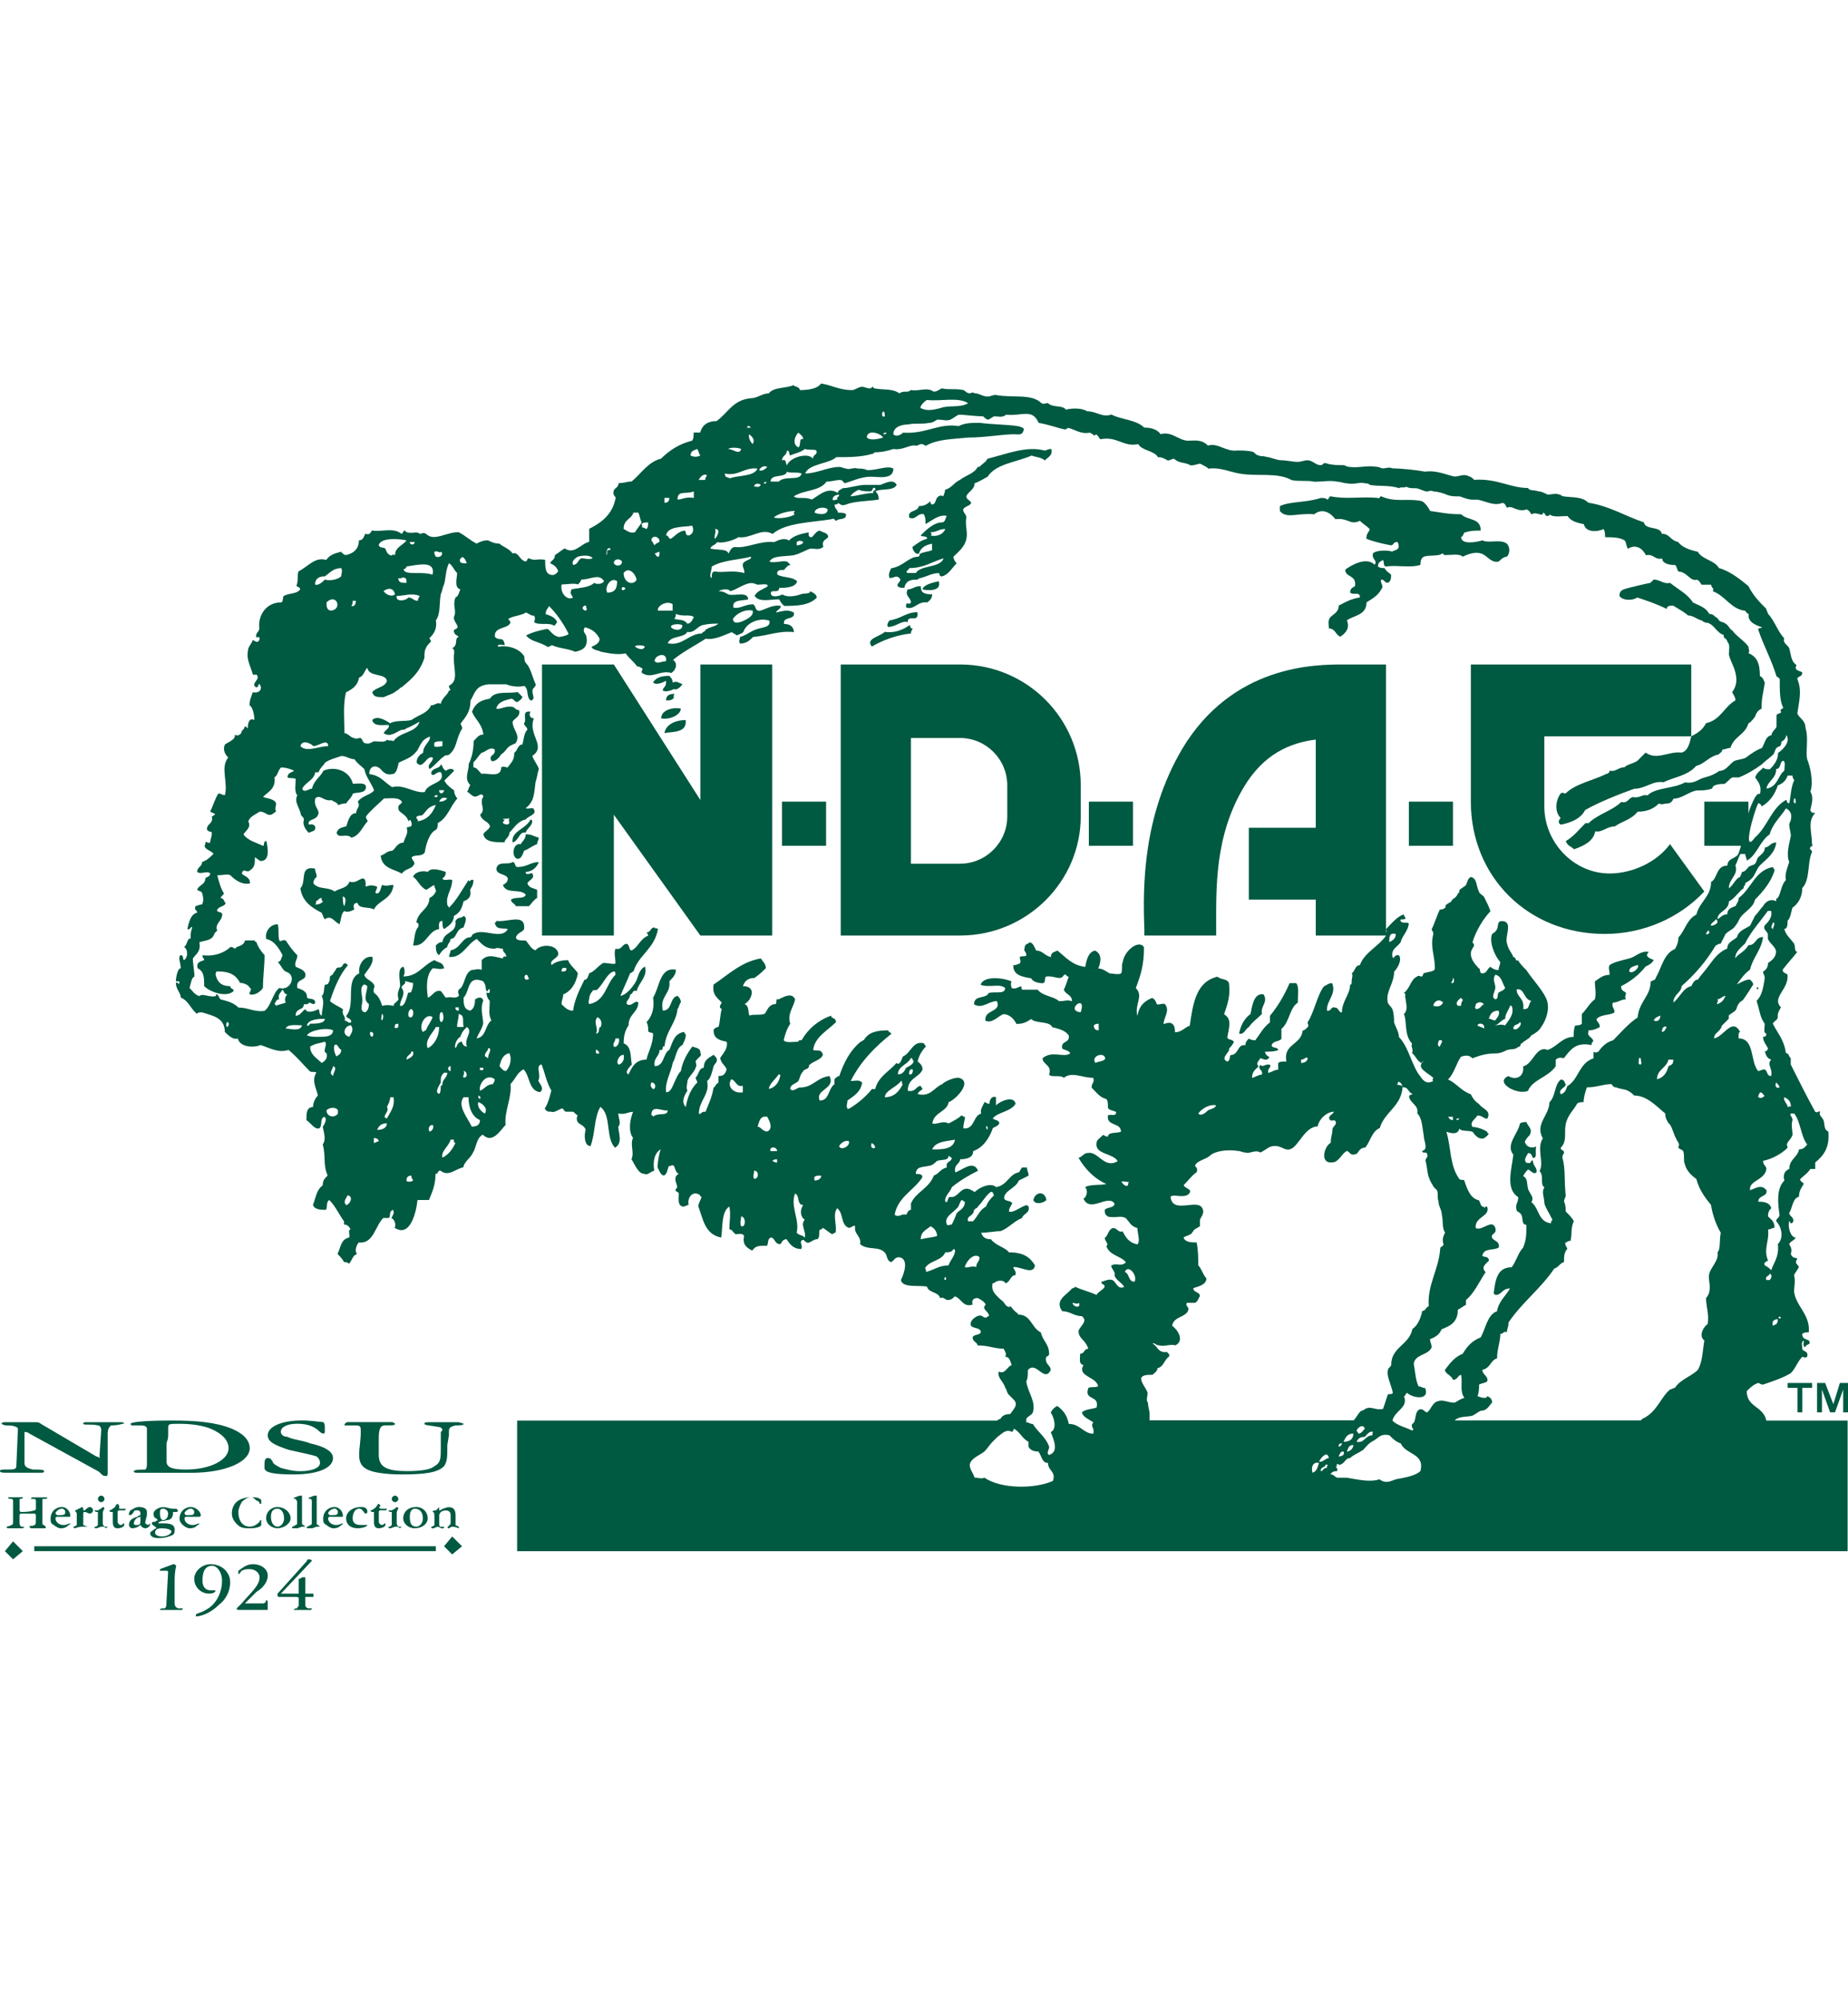 <?xml version="1.0" encoding="UTF-8"?>
<svg id="a" xmlns="http://www.w3.org/2000/svg" viewBox="0 0 332.7 360">
  <defs>
    <style>
      .b, .c {
        fill: #005941;
      }

      .c {
        fill-rule: evenodd;
      }
    </style>
  </defs>
  <path class="c" d="M189.27,80.81c.29,1.18-.59,1.47-1.18,2.06-.59-.59-1.76-.59-2.35-.88-2.65,1.18-6.47,1.47-7.94,3.82-.59.29-1.47.88-2.35,1.18,0,1.18-1.18,1.47-1.47,2.35,0,.59.59.59.88,1.18-.29.59-1.18.59-1.47,1.18,0,.59.59.88.59,1.47-.29,1.18.29,2.65,0,3.82-.29,1.47-1.47,2.35-2.35,3.23,0,.29.29.88.59,1.18-.88.88-1.47,2.06-2.65,2.35-.59,0-.29-.59-.59-.59-1.18,0-2.06.59-3.23.88-.29,0-.59.29-.59.29-.88,0-2.06,0-2.35,1.47-.59,0-.88,0-1.18-.29-.29-.59.88-.88.29-1.47-.59-.59-.88,0-1.76,0-.29-.59,0-1.18.29-1.76,2.06-.29,3.23-2.06,4.7-2.06.59,0,.29-.59.59-.59.59-.29,1.18-.29,2.06-.59v-1.18c-1.47.29-2.06.88-2.35,1.76-.59.29-1.18-.59-1.18-1.18.88-.59,1.47-1.18,2.65-1.47,0-.59-.88-.29-1.18-.59.88-.88,2.35-2.35,3.82-2.35.59,0,.59-.59.88-1.18-1.47-.29-2.65.88-3.82,1.47,0-.88,0-1.18-.29-1.76-1.18-.29-1.47,1.18-2.65.59-.29-1.47,1.47-.88,1.76-2.06.88,0,1.47-.29,2.06-.88,0,0,0,.59.29.59.59,0,.59-.59.88-1.18.29-.29.59-.59,1.18-.29,0-.29.29-.59.29-1.18,1.18-.29,1.47-1.18,2.65-1.76,1.18-.88,2.65-1.18,3.23-2.35h.29c.59-.59,1.18-.88,1.47-1.47,3.53-.88,7.05-2.35,10.29-1.47.29,0,.59-.29,1.18-.29ZM167.53,95.8c.29.59.29.29,0,.59,1.18.29,2.35-.29,2.65-1.18-1.18,0-1.47.59-2.65.59ZM163.7,102.26c0,.29-.88.59-.29.88h1.47c.88-1.47,4.41-.88,5-2.65-2.06.59-3.53,1.76-6.17,1.76Z"/>
  <path class="c" d="M169,104.61c.59,1.76-1.76,1.76-2.94,1.47.29-.88,1.76-1.18,2.94-1.47Z"/>
  <path class="c" d="M165.76,105.5c0,1.18.59,1.47,2.06,1.47,0,.88-.59,1.18-.88,1.47-1.76-.29-2.35,1.47-3.82.88v-.29c0-.88.59,0,.88-.59,0-.88-1.18-1.18-.59-2.35.88,0,1.18-.59,2.35-.59Z"/>
  <path class="c" d="M165.17,110.2c.29,2.06-1.76.29-1.76,1.76-1.18-.29-2.06.88-3.53.88-.29-.29,0-.88.29-1.18,2.06-.29,2.94-1.47,5-1.47Z"/>
  <path class="c" d="M164.29,113.14c0,.29-.29.29-.29.88-2.65.29-5,1.18-7.05,2.35-1.18-1.47,1.47-1.76,2.35-2.65,1.47.29,3.23-.29,4.41-1.18.29,0,0,.59.59.59Z"/>
  <path class="c" d="M120.5,121.66c.29.29.59.59.59,1.18.88-.29.88,0,1.76.29-.29.59-1.18,1.18-1.47.88-.59.29-1.47.59-2.06.29,0-.59.59-.59.59-1.47v-.29c-.59.29-1.76.88-2.35.29.59-.88,1.47-1.18,2.94-1.18Z"/>
  <path class="c" d="M94.05,125.48c-.29.59-.59.59-.88.88-.59,0-.59-.59-1.18-.59-1.18.29-2.35.59-2.65,1.76.59.29,1.76-.59,2.94-.29.29,0,.59.59,1.18.59.29,1.18-.88,1.47-1.18,2.06,0,1.47,1.47,2.35.59,3.82-.29.29-.88.29-1.47.88-.29.29-.59.88-1.18,1.18-.29.59-1.18,1.47-1.76,1.18-.59-1.18.88-.88.59-2.06-.88-.59-1.76.59-2.35.59-.59.59-.88,1.18-1.47,1.76v.88c.59,0,.88.59,1.47,1.18.88-.29,3.53.88,3.53-1.18.59-.29.59,0,1.18,0,.59-.88,1.18-1.18,1.18-2.65.59-.29.59-1.47,1.47-1.47.29-1.18.29-2.06.88-2.65,0-.59-.59-.59-.59-1.18.59-.59-.59-2.35,1.18-2.06-.29.29-.29,1.18.59,1.18-1.18,2.94,2.35,5-.29,6.76.29.88.88,1.47,1.18,2.35-.29.88-.29,1.47-.59,2.35-.29,2.35-.29,3.53-1.76,4.7.29.29,1.47-.29,1.47.29.59.88-1.18,1.18-1.47,1.76-1.47.29-2.06,1.47-2.94,2.35,0,.88-.88,1.18-.88,1.76-1.76,0-3.53,0-3.82-1.47.29-.59,1.18-.88,1.18-1.47-.29-.88-1.47-.88-1.76-2.06,1.18-.88-.29-2.06.59-3.23-.29-.88-.88,0-1.47,0s-.88-.59-1.47-.88c.29-.29.29-.88.59-1.18-1.18-1.18-.29-2.35-.29-3.82.59-1.18.88-2.65.88-4.11.59-.59.88-1.18,1.76-1.18-.29-2.06-1.47-2.65-2.06-4.11.59-1.47,1.47-2.06,3.23-2.35.88-1.47,3.23-.88,5-1.18.29.29.59.59.88.88ZM90.82,147.52c0,.29-.29.29-.29.59.29.29.59.29.88.29.59-.29,0-.59.29-1.18-.29.29-1.18,0-1.18.29h.29Z"/>
  <path class="c" d="M121.38,124.89c0,.29-.29.59,0,.59-.29.59-.88.59-1.47.59,0-.88.59-1.18,1.47-1.18Z"/>
  <path class="c" d="M122.56,127.54c0,1.18-2.06,2.06-3.53,1.76,0-1.47,2.06-2.06,3.53-1.76Z"/>
  <path class="c" d="M123.44,129.6c.29,2.35-2.35,2.06-3.82,2.35.29-1.76,2.35-2.35,3.82-2.35Z"/>
  <path class="c" d="M95.52,147.52c.29,0,.29.29.29.29,0,.88-.88,1.18-1.18,2.06-1.18-.29-1.18,1.47-2.35,1.76-.29-2.06,2.35-2.35,3.23-4.11Z"/>
  <path class="c" d="M94.64,150.17c1.18,0,1.18.29,2.35.59,0,.59-.29.59-.29,1.18-.88.29-1.47.88-2.35,1.18-.29.88-.59,1.47-1.18,1.47-1.18-.29-.88-2.94.59-2.65.29-.59.88-.88.88-1.76Z"/>
  <path class="c" d="M92.29,155.17c.59,0,.29.88.88.88,1.76,0,2.35-.88,3.82-.88-.29.88-1.18,1.76-2.35,1.76,0,.88,1.18,0,1.18.29.59.88-.59,1.18-.88,1.76.29.88,1.18.88,1.76,1.18v1.47c-.59.29-.88.88-1.47,1.47h-2.35c-.29-.59-.88-.59-.88-1.18.88-.59,2.35,0,2.65-.88-.88-1.18-3.53,0-4.11-1.76.59-.29.88-.59.88-1.18-.29-.88-2.06-.59-2.06-1.76.29-1.47,2.06-.59,2.94-1.18Z"/>
  <path class="c" d="M56.72,156.34c0,.59.29.88.29,1.47-.29.29-.59.59-.59,1.18.88,1.18,2.65.59,3.82,1.47.88-.59,2.35-.59,2.65-1.76,1.18.29,1.47-.29,2.35-.59.59,0,.59.59.59,1.47.88-.29,1.18-.29,2.06,0,0,.59-.29.59-.29,1.18.88.29.88-.88,1.18-1.47,1.18.29.88,0,2.06,0-.29,2.65-2.65,2.65-3.53,4.41-.88-.59-2.65,0-2.94-1.18-.59,0-.88.29-.59,1.18-.59.29-1.18.59-1.76.29-.59.29-.59,1.47-.88,2.35-.88-.29-1.47-1.76-2.65-.88-.29-.29-.29-.59-.59-1.18-1.76-.88-3.53-2.06-3.82-4.41,1.18-1.18-.29-4.11,2.65-3.53ZM62.01,163.1c0-.29.59-1.47-.29-1.76,0,.59,0,1.47.29,1.76ZM56.72,162.22c.29,0,.29.29,0,.59.88,0,1.18-.29,1.47-.59-.29,0-.29-.29-.29-.59-.59,0-.59.59-1.18.59Z"/>
  <path class="c" d="M80.24,156.93c0,.88-.29.88-.59,1.18.29.59,1.18,0,1.76.29,0,1.76-1.18,2.65-.88,4.41,0,.29.29.29.29.59,1.47-1.47,2.35-3.23,3.53-5,.29.59.29-.29.88,0,0,.88-.29,1.18-.59,1.76.29,1.18-.29,1.76-1.18,2.06-.29,1.18-.59,2.06-1.76,2.65,0,1.18-.88,1.76-1.76,2.35-.29-.29-.29-.88-.29-1.47-.88,0-.59,1.18-.59,1.47-2.06.29-2.35,3.23-4.7,2.94.29-1.18.29-2.65.88-3.23.29-.59,0-.88-.29-.88.29-2.06,2.35-2.35,2.35-4.41.59-.29.88-.59,1.18-1.18,0-.59-.29-.59-.29-1.18-.59.29-.88.59-1.47.88-1.18-.59-1.47-1.76-2.35-2.35.29-.88,1.76-1.18,2.65-.88.59-.88,2.35-.29,3.23,0Z"/>
  <path class="c" d="M79.06,171.92c-.59-.29-.59-1.18-.59-1.76.29-.29.59-.59,1.18-.59.29-2.06,2.65-1.47,2.35-3.82.59-.88.88-.29,1.47-.88.88.29,0,1.76,0,2.06-1.47.29-1.18,2.06-2.35,2.06,0,.59-.59.88-.59,1.47-.59.29-1.18.88-1.47,1.47Z"/>
  <path class="c" d="M44.97,178.97c-.29-.29.59-.88,0-1.18-.29-.59-1.18-.88-1.76-.88-.88-1.76-2.35-2.06-4.11-2.06-.29,0-.29.59-.29.59.29,1.18.88,2.06,2.65,2.06,0,.59.59.29.59.88-1.18,1.18-4.11.29-5.29-.88,0-1.47,0-2.65-1.18-3.23-.29-1.18.59-1.18,1.18-1.47,0-.29-.29-.29-.29-.88,1.76.29,3.82-.29,5-1.47.59,0,.59.29.88.29.29-.59,1.47-.29,1.76-1.47h1.76q0,.29.29.29c.29.88.88,1.76,1.47,2.35,0,2.06-.29,3.82-.29,5.88-.29.59-1.47,1.47-2.35,1.18Z"/>
  <path class="c" d="M296.84,171.33c-.88.88.29,1.18.88,1.47-.29.59-.88.88-1.47,1.18-1.18,1.47-2.65,2.65-4.41,3.53,0,.88.59.88.88,1.18,0,.59-.29.59,0,1.18-.88,0-1.47.59-2.35.59-.29.88.29.88.29,1.76-.88.59-2.35.29-3.23,1.18,0,.59.59.59.59,1.47-.59.29-1.18.59-2.06.59v.29c-.29.88.88.88.88,1.76-.29,0-.29.29-.29.59-2.94-.59-3.82.88-5,2.35-.29,0-.88-.29-1.47.29v1.18c-1.47,2.06-4.11,2.35-5,4.41-1.76.88-6.17-1.47-3.53-2.65,1.47.88,2.94,0,2.65-1.76,1.76-.29,2.35-3.82,4.41-2.94,1.76-.59,2.65-2.35,4.7-2.35,0-.59,0-1.47.29-2.06.29,0,.88,0,1.18-.29v-1.76c.88-.88,1.47-2.06,2.35-2.65.29-1.18,0-2.06,0-3.23.88-.59,1.47-1.18,2.65-1.18,0-.88-.29-1.18,0-1.76.88-.59,2.35-.88,3.53-1.18,1.18-.29,2.06-1.47,3.53-1.18ZM293.32,174.86c.59.59,2.06-.88,1.47-1.18-.59.29-1.47.29-1.47,1.18Z"/>
  <path class="c" d="M316.24,177.8c.29-.29.29,0,.29.29-.29,0-.29-.29-.29-.29Z"/>
  <path class="c" d="M227.48,178.97c.88,1.47-.59,2.06-.29,3.53-.88.88-1.76,1.47-2.35,2.35-.59.29-.88,1.47-1.76,1.18.29-1.47.88-2.65,2.06-3.53.29-1.47.59-3.82,2.35-3.53Z"/>
  <path class="c" d="M188.39,216c-.59.59-2.06.88-2.35,0,.29-1.47,2.06-1.76,2.35,0Z"/>
  <path class="b" d="M318,255.68c-.59-2.65-3.53-2.35-3.53-5.29.59-.59,1.18-1.18,2.06-1.47.29,0,.29.29.88.29,1.76-.59,3.53-1.18,5-2.06.88-.88,1.18-2.06,2.06-2.94.29,0,.29.29.88,0,.29-1.18-.88-.88-.88-1.47s-.29-1.18.29-1.47c0,.29-.29,1.18.29,1.18,0-.59,1.18-.29.59-1.18-.59-.29-1.18-.29-1.18-1.18.29-.29.88-.29,1.18-.29.29-3.23-2.35-4.7-2.65-7.35,0-.88.29-1.76,0-2.94.29-.59.59-.88.88-1.47-.29-.59-.88-.59-.29-1.47-.29-.29-.88,0-1.18-.88.29-.88,0-1.18-.29-1.76.29-.59.88-.59,1.18-1.18-.88,0-1.47-1.76-1.18-2.94.29,0,0,.59.59.29.59-.88-.59-1.18-.59-1.76.59-.88.59-2.65,1.76-2.94,0-1.18.59-1.76.88-2.35-.29-.29-.88-.59-.59-.88.59-.59,1.18-.88,1.76-1.76h.88v-1.18c1.47-1.18,2.65-2.65,2.35-5.58-.88-.29-.59-1.47-.88-2.06-.29-.59-.88-.88-.59-1.47-.29-.29-.29.29-.88,0-1.47-2.65-2.94-5.58-4.41-8.52v-1.18c-.29,0-.29-.88-.88-.88-.29-2.35-1.47-3.53-2.35-5.29.29-.59.88-.59.88-1.18,0-.88.29-1.18.59-1.76-1.76-1.76,1.47-3.23,1.18-5.88-.29-.29-.88-.29-.88-.88.88-1.18,1.76-2.06,2.65-3.23-.59,0-.29-.88-.59-1.47-.59-.88-1.47-1.47-1.76-2.65.59,0,.59-.88.59-1.47.59-.59.59-1.47.88-2.35.88-.59,1.76-1.76,1.76-3.53,1.47-1.47.88-4.7,1.76-6.47,0-.59-.59-.29-.29-.88,0-.29.59,0,.29-.59,0-2.06-.88-4.11.59-5.58-.29,0-.88,0-.88-.59.29-1.18.59-2.35,0-3.23.59-1.76,0-4.41-.59-5.88-.29-1.47.29-3.82-.29-5.58,0-1.47-1.18-1.76-1.47-2.65.29-2.06.88-4.11,0-6.17,0-.59.88-.29.88-1.18-.29-.29-1.18-.29-1.18-.88,0-.29.29-.29,0-.59-.88-.59-.88-2.06-1.18-2.94-.29-.59-1.18-.88-.88-1.76-1.18-1.18-1.76-3.23-2.94-4.41,0-.29-.29-.59-.29-.88-1.18-1.18-2.35-2.35-3.23-4.11-1.47-1.18-3.23-2.65-5.29-3.23-.88-1.47-2.94-1.47-3.82-2.94-1.47-.29-2.94-.88-3.53-1.76-1.47-.29-1.47-1.47-2.94-1.47-.29-1.47-2.94-.59-3.23-2.06-3.53-1.18-6.17-2.94-9.99-3.53-1.18-1.18-2.94-.88-4.7-1.18q-.29-.29-.59-.29c-.59-.29-1.18,0-2.06,0-.59-.29-1.18-.59-1.76-.59-.59-.29-1.47,0-1.76-.59-3.23,0-5.58-1.76-9.7-1.47-.29-.29-.59-.59-.88-.59-.88-.59-1.76,0-2.65,0-1.47-.29-3.23-1.18-5.29-.88-1.47-.29-4.41-.59-5.88-.59-.59-.29-1.18,0-1.76,0-.29,0-.59-.29-1.18-.29-1.76-.29-3.23.29-5,0-.29,0-.59-.29-.88-.29-.88,0-2.06,0-2.94-.29s-.59.29-1.18.29c-.88,0-1.47-.88-2.35-.88-.59,0-1.18.29-1.76.29-.88,0-2.06-.29-2.94-.29s-2.06-.59-2.65-.59c-.88-.29-.88,0-1.47-.29-.29,0-.59-.29-.88-.59-.88-.29-2.06-.29-2.94-.29-2.06.29-3.53-1.47-5.29-.88-1.18-1.18-2.35-.88-3.53-.88-1.76,0-2.94-1.76-5-1.18-.59-.88-1.76-1.18-2.94-1.18-1.47-1.47-4.41-1.47-5.88-2.35-1.76.59-2.65-.59-4.41-.59-.88-.59-2.65-.59-3.82-.29-.59-.88-2.35-.29-3.23-1.18-.59,0-.59.29-1.18,0-1.76-1.76-5.29-.88-8.23-1.47-.59,0-.88.29-1.47.29-.88,0-1.47-.59-2.35-.59-.29-.29-.59,0-.88,0-.59,0-.88-.59-1.18-.59-1.47-.29-2.65,0-3.82-.29-.59.29-.88.59-1.47.59-1.18-.88-2.65,0-4.11-.29-.59.59-1.18,0-2.06.59-1.18-.88-2.94-.59-4.41-.88-.29,0-.29-.29-.29-.29-.29,0-.29.29-.59.29-.59,0-.88-.29-1.47-.29s-1.18.59-1.76.59c-2.35,0-3.53-.88-5.58-1.18-.59.88-2.06,1.18-3.82,1.18,0-.59-.88-.59-1.18-.88-1.18.59-3.53.29-4.41,1.47-1.18,0-2.06.88-3.23.88-3.23.29-4.11,2.65-6.17,4.11-1.76,0-2.65.88-2.94,2.06h-1.18c0,.59,0,1.18-.29,1.47-2.35.59-4.11,1.76-5.58,3.23-2.35.59-3.53,2.65-5.29,4.11-.88,0-1.18.29-2.35.29,0,.88-.88.88-.88,1.47-.29.88.59.88.29,1.47-.59,2.65-2.35,4.11-4.7,5.29v2.35c-1.47.29-2.65,2.35-4.41,1.18-.59.29-1.18.88-1.76,1.18,0,.88-.59.88-.88,1.47.59.29,1.18.59,1.47,1.47-.29.29-.59.88-1.47.59s-.88-1.47-.88-2.65c-1.47-.29-1.76.29-2.94-.29-.59.29,0,.29-.59.59-1.18-.29-1.18-1.76-2.35-1.47-.59-.88-1.76-1.18-2.35-1.76-.88,0-1.47-.29-2.06-.59-.88,0-1.47.29-2.06.59-1.18-.59-2.06-1.47-3.23-2.06-2.35,0-4.41,1.76-5.88.29-.59-.29-.59,0-1.18,0-.29-.59-2.06.29-2.65-.59-.29,0-.29.59-.59.59-1.47-1.18-3.53-.29-5.29-.59-.29.29-.29.88-1.18.59-.29.29-.29,1.18-1.18,1.18,0,1.47-.88,2.35-2.35,2.65-.29,0-.59-.29-.88-.59-1.18.29-2.06.59-2.65,1.47-2.06-.59-3.23,1.18-5,2.06-.29.88,0,1.47-.29,2.35-.29.59.59.29.59.88-.59.88-1.76.59-2.94,1.18-.29.29,0,1.18-.59,1.18-2.35,0-4.11,2.06-3.82,4.7,0,.59-.59.59-.59,1.47,0,.29.88-.29.59.59-.29.59-.59.29-1.18,0-.29.88-.88,1.18-.88,2.06-.29,1.47.59,2.94.88,4.11.29.29.88-.29.88.59,0,.59-1.18,1.18-.29,1.76.59,0,.29-.59.59-.59.59.59.29,1.76-1.18,1.47-.29.88-.59,1.47-.59,2.35.59.29.88,1.76.88,2.65-1.18-.59-1.18,1.18-1.18,1.47-.29,0,0-.29-.59-.29,0,.59-.59.59-.59,1.18-.29.29-.59.59-1.18.29.29.88-1.47,1.47-1.76,1.76-.29.59-.29,1.47.59,2.35-1.47,1.76,0,4.41-.59,6.76-.59,0-.59-.29-1.18-.29-.59.88-.88,2.06-1.47,3.23.29.29.88.29.88.59-.29,0-.29.29-.59.29.29,1.47-.88,1.18-.88,2.35.29.59.88.29.88.59,0,.88-.29,1.18-.29,1.76-.59.29-.88-.59-.88.29-.59.88,1.18,1.18,1.47,1.76-.59.59-1.18,1.18-2.06,1.47,0,.88-.88.88-.88,1.76.59.59,1.76-.29,2.35.29,0,.59-.59.59-.88.88,0,1.18-1.18,1.18-1.47,2.06.29.29.88.29.88.59.29.88.29,1.47,0,2.06-.59,0-.88.29-1.18.29-.29.88.29.59.29,1.18-1.18.29-1.47,1.76-1.76,2.94.59.29.59-.59.88-.29-.29.88-.29,1.18-.29,2.06-.59-.29-.59,1.18-1.18,1.47.88.59.59,2.06,0,2.35-.29,0,0-.88-.59-.88-.59.29,0,1.47,0,2.35-.59,0-.88,1.76-.88,2.35.29,0,.88,0,.59.29,0,.59-.29-.29-.59,0,0,1.18.88,1.76.88,2.65,1.47.59,1.76,2.06,2.94,2.94,0-.29.59-.29.88-.29,1.76.59,4.11.88,4.11,3.53.59.59,1.47,1.47,2.35,1.18.29,1.47,2.65,1.76,4.11,1.18,1.76.59,3.23,1.47,5,.88,1.47,1.18,2.65,2.65,3.82,3.82.29.29,1.18,0,1.18.29-.88,1.47,0,2.65.29,4.11-.59.59-.88,1.47-.88,2.06-1.18,0-1.18,1.18-1.18,2.35.88.59,1.47,1.76,2.35,1.47.59-.59,0-1.76.88-2.06.59.29,0,1.47-.29,1.76.29,1.47.59,2.35,0,3.23.59,2.06,0,3.53.88,5.58-.59.59-.88.88-.88,1.76-1.18.88-1.18,2.06-1.76,3.53.29.88,1.47.88,2.35.88.29-.59,0-1.47.59-1.76,1.18,1.18,1.76,2.65,2.65,3.82v.59c.59,0,.88.29,1.18.88-.59,0,0,1.18-.29,1.47-1.47.29-1.47,1.76-2.06,2.94.29.29.88.88,1.18,1.47.29,0,.59,0,.88.29.59-.59.59-1.47,1.47-1.76-.59-.59,0-1.76.29-2.06,2.65.29,2.94-2.94,4.41-4.41h.88c.59,0,0-1.18.88-1.47.29.59,0,.88-.29,1.47.59.29.88,1.18.59,1.76,2.65,1.76,3.82-2.35,4.11-5h2.06c.59-1.47,1.18-2.65,1.18-4.7.59,0,.29-.59.88-.59,1.47,1.18,2.65-.29,4.11-.59.29-1.18,1.18-1.47,1.76-2.65.59-.88.59-2.65,1.76-3.23,1.76,1.76,3.23-.88,4.11-1.76-.29-2.35,1.18-5,.88-7.35.88-.88,1.18-2.06,2.35-2.65,1.18,1.18.88,3.82,2.94,4.11.88-.59,0-1.47-.29-2.06.59-1.18-.59-2.65.59-2.94.59,1.47.88,3.23,1.76,4.7-.29,1.18-.59,2.35-1.18,3.23.29.59.59.59,1.18.59.59.29,1.47-.59,2.06-.59,0,0,.29.59.59.59h1.18c.29,0,.59.59.88.59,0,.29-.29.59,0,1.18.29.59,1.18.59,1.47,1.47-.29.88-.29,2.94.88,2.94.88-2.35.59-5,1.76-7.05,2.06,1.47.88,5.58,2.65,7.35,1.47-.88.59-2.65.59-3.82.59-.59,0-1.47,0-2.35,1.18.29,1.76-.29,2.65-.29-.59,1.47-.88,3.53,0,4.7-.59,1.18.29,2.65-.29,3.82.59.88,1.18,2.65,2.35,2.65.59.29.88-.29,1.76-.59-.29-1.47,0-3.23,1.18-3.82-.29.59-.59,2.35-.59,3.23.29.59.59,1.47,1.18,1.47.59-.29.59-1.18.88-1.76.29.29.29-.29.88,0,.29.59.29,1.18.88,1.47-1.18.59-.29,1.76-.29,2.35,0,.29-.29.29-.29.59s.59.29.59.59c0,.88-.29,2.35.88,2.35.29,0,.59-.29.88-.29-.29-1.47.88-2.65,2.06-1.76q0,.29.29.29c-.29.88-.59,1.18-.59,1.76.88,2.35,1.18,5,4.11,5.58.29-1.76,0-4.7,1.47-5.58.29,1.47,0,2.65,0,4.11.59,0,.59.59,1.18.88.29,0,1.18-.29,1.47.29-.29,1.47.29,2.06,1.47,2.65.59-.88,1.18-.88,2.65-.88.29-.29,0-1.47.88-1.47.59.29.59,1.18,1.47,1.18.29,0,.29-.88,1.18-.88.59.88,1.18,1.76,2.65,1.76.29-.59-.29-1.18,0-1.47.59-.59.59.59,1.47.29.59-.29.88-.59,1.47-.59.59-.59,0-1.76.59-1.76.29,0,.29-.29.29-.29.59.29,1.18.88,1.76,1.18q.29-.29.59-.29c.29-1.47-.59-3.23.29-4.41,1.18.88.59,2.94,2.06,3.53.59,0,.88-.59,1.18-.29-.29,1.47,1.18,1.76.88,3.23,1.47,1.18,3.23.29,4.41,1.47.59.59.29,1.47,1.18,1.76.59-.29.59-.88,1.47-.88,1.76.29.88,2.94.29,4.11.29,1.47,3.23.88,4.7,1.18.29,1.18,2.06.88,2.35,2.06.88-.29.88.59,1.76.29.29,0,.59-.29.88-.59,1.18.29,1.47,2.06,3.23,1.47-.29-.88.29-1.18.88-1.18.59.29,1.18.59,1.47,1.18-.88.88.59,1.18.59,2.06-.29,0-.29.29-.59.29-.59,0-.59-.59-1.47-.29-.59.29-1.47.88-1.18,1.76.59.59,1.76.29,1.76,1.18-.29.59-1.18.29-1.47.88,0,.88.88.88.88,1.47,2.06,0,2.94.59,4.7.59.29.59.59.88.29,1.47.88,0,.88.88,1.18,1.47-.88.29-1.18,1.76-2.35,1.18-.29,1.18.88,1.76,1.18,2.94.29.29.29.88.59,1.18l.88.88c.88.88.29,1.47-.59,2.65-.88,0-1.47.29-1.76.88-.29,0-.59.29-.59.29h-86.41v23.51h239.53v-23.51h-14.7ZM206.61,252.45c-.29-.59,0-1.18,0-1.76-.29-.88-1.18-1.76-1.18-2.65.29-.59,1.18-.59,2.06-.59.29-.29.88-.59.88-1.18,1.18-.29,1.18-1.47,2.06-2.06.29-.59-.29-.59-.29-.88-1.76.29-1.76-1.18-2.65-1.47.29-.29.59.29,1.18.29.88.29,2.06-.29,2.94,0,1.76-.88.29-2.94-.59-3.53.29-1.76,2.65-1.47,2.94-2.94,0-.59-.59-.59-.29-1.18h1.47c.59-.29.59-.88.88-1.18,0-.88-1.18-.59-1.18-1.47.88-.29,2.35-.59,2.35-1.76-.59-.59-.88-1.76-1.47-2.35,0-1.47,0-2.65-.29-4.11-.88,0-2.06,0-2.35-.88.29-.29.88-.29,1.18-.59.29,0,.29-.29.59-.59,0-.29.88-.59,1.18-.88v-1.18c.29-.59.59-.88.59-1.47-.29-2.94-5.58.88-5.88-2.65.59-.59,2.94.59,3.53-.88,0-.59-.88-.59-1.18-1.18.88-.88,1.47-1.76,2.35-2.35.29-.88-.29-.88-.29-1.18.29-.88,2.06-1.18,2.65-1.76.88-.88,3.23-1.18,5-.88.59,0,.88.29,1.47.29.59.29,1.76-.59,2.65,0,1.18-.59,1.47-1.18,2.65-1.18s1.76.88,2.65.59c1.47-.29,2.65-4.11,5-4.11.29-1.47,1.76-2.65,2.94-2.65-.29.59-.88.59-.88,1.18.29.88.88,0,1.18.59.29.59-.59.88-.59,1.47,0,.88-.29,1.18-.29,2.35-1.18.59-2.06,3.82.29,3.53,1.18,0,1.76-1.76,2.65-2.06.59.29.59.88,1.47.59.59,0,.59-1.18,1.76-1.18.88-.88,1.18-2.94,2.65-3.53.88-2.94,3.82-3.82,4.11-7.35,0-.59-1.47-.29-.88-.59,0-.88.88,0,.88.59,1.18,0,.88.88,1.76,1.18,0,.29-.59,0-.59.59.29,1.18,1.76,1.47,1.47,2.94.88.88.88,2.35,1.18,4.11,0,.88.88,2.35-.29,2.65,0,.59.88,0,.88.59.29.59-.29.59-.29,1.18.29.88.29,2.06.59,2.94.29.88.59,1.18.88,1.76.29.29.59.59.59.59.29.59,0,1.18.29,2.06,0,.88.59,1.47.59,2.35.29,1.18,0,2.35.59,3.23-.29.59-.59,1.18-.29,2.06,0,.59-.59.29-.59.88-.29,3.82-2.35,6.47-2.06,10.29-.59.29-.59.88-1.18.88-.29,1.47-.88,2.65-1.76,3.23-.59,2.94-3.82,3.23-3.82,6.47,0,.29-.59.59-.59.88-.29,1.18.59,2.65.88,4.11,0,.29-.59.29-.88.29-.29.88-.59,1.76-.88,2.65-1.47.29-2.06-.59-3.23,0,0,0-.29.29-.59.29-.59.29-.88,1.18-1.47,1.76h-36.74v-1.18c0-.59-.29-1.18-.29-2.06ZM215.73,200.43c.59-.88,2.06-1.76,3.23-1.47-.29.59-.88.59-1.47.88-.29.29-1.18,1.18-1.76.59ZM234.24,190.73c.59,0,.88-.59,1.18-.29,0,.59-.59.88-1.18.88v-.59ZM258.05,181.03c0-.59.88-1.47,1.76-.59-.29.59-.88.88-1.76.59ZM259.22,188.38c-.59,0-.29-1.18,0-1.18.88,0,0,.88,0,1.18ZM244.53,258.03c0-.29-.29-.29-.29-.59.29-.59,1.18-1.18,1.47-.29-.29.29-.59.88-1.18.88ZM247.17,257.74c0,.29-.29.29,0,.59-1.47,0-1.47,1.47-2.94,1.18.29-.59.59-.88,1.47-.88.29-.29.88-1.18,1.47-.88ZM241.88,261.26c.29.59-.29.88-.88.88.29-.59.29-.88.88-.88ZM241,260.38c0-.59.29-.59.59-.59,0,.29-.29.59-.59.59ZM241.88,259.5c.29-.59.59-1.47,1.76-1.47,0,1.18-.88,1.47-1.76,1.47ZM243.65,260.09c0,.59-.59,1.18-1.18,1.18.29-.59.29-1.18,1.18-1.18ZM238.94,264.2c-.88,0-.59.59-1.18.59,0-.88.88-.59.88-1.18.88,0,0,.29.29.59ZM237.48,263.03c.29-.59,1.47-2.06,1.76-.59-.59,0-1.18.88-1.76.59ZM237.48,263.32c-.29.59-.29,1.47-1.18,1.76-.29-.88,0-2.06,1.18-1.76ZM255.7,264.79c-.88.88-2.94,1.18-4.41,1.47-.88.29-1.76.88-2.94,0-1.76.59-4.11,0-5.88-.29h-1.76c-.59-.29-.59-.59-1.18-.59.29-.59.88-.59,1.18-.59.29-.59-.59-.88,0-.88-.29-.88.59,0,.59-.29.88-.29.88-1.18,1.76-1.18.59-.59,1.47-.88,2.35-1.47.59-.59.88-1.18,2.06-1.76.88-.59,1.18-1.18,2.65-.88.59.59,1.18,1.18,2.06,1.47.88,2.06,4.41,1.76,3.53,5ZM202.5,228.94c.59-1.47,2.35.59,1.76,1.76-1.18,0-.88-1.47-1.76-1.76ZM261.87,255.68c.88-.88,2.35-.59,3.23-.88.59-.29.88-.59,1.47-.88,1.18,0,1.47-.88,2.06-1.47,0-.59-.29-.88-.88-1.18,0,.59-1.18.29-1.76,0,.29-.59.29-1.47.29-2.06.59-.29,1.18-.29,1.47-.59.29-.88-.88-1.18-.88-2.06,1.47-.29,1.47-1.76,2.65-2.06,0-1.76.59-2.94.59-4.41.59,0,.59-.59,1.18-.29,0-.59.29-.88.29-1.76,2.35-3.53,5.88-6.17,8.23-9.7.88-.29.88-.88,1.76-1.18,0-.88,0-1.76.59-2.35,0-.29-.59-.88-.29-1.18.29,0,.29-.29.88-.29.29-1.18,0-2.35.59-3.53-.29-.59-.88-1.18-1.47-1.76,0-.59,0-1.18-.29-1.76,0-.59.29-.59.29-1.18-.29-2.65,0-4.7-.59-6.76,0-.59.29-.59.29-.88,0-.59-.59-.29-.59-.88,1.18-1.18.59-2.65.88-4.11.29-1.76,1.47-2.65,2.06-3.82.29-.29.88-.29,1.18-.29,0-.88.29-1.76.59-2.65,1.76,0,2.94-.59,4.41-.59.29.29.29.59.88.59.59.29,1.47.29,2.06.59s.88.59,1.18.88c2.35,0,4.11,2.06,5.58,3.23,0,.88.29,1.18.59,1.76.59.29.88,2.06,1.47,2.94,0,.29.29.29.29.59.29.29,0,.59,0,.88.29.29.59.29.88.59.29.88,0,1.76.29,2.35.29,1.18,1.18,2.06,2.06,2.65.59,2.06,1.47,3.23,2.65,4.7.29,1.76.88,3.53,1.76,5-.29,1.47,0,2.94-.59,3.53.29,1.47-1.18,2.65-1.47,3.82-.29.88.29,2.06,0,3.23,0,.29-.29.88-.59,1.18,0,1.47.59,2.94.29,4.7-.59.29-1.76,2.06-.59,2.94-.29,1.47-.29,3.82-1.18,5.29-1.18,1.18-3.23,1.76-4.11,3.23-.29,0-.59.29-.88.29-1.76,1.47-2.35,4.11-5,5.29l-.29.29h-33.51ZM295.08,190.43h.29c0,.59.29.88,0,1.18-.59,0-.29-.59-.29-1.18ZM300.37,190.73h.88c0,.88-.29.88-.88,1.18-.29,1.18-.88,2.06-2.06,2.35,0-1.76,1.76-2.06,2.06-3.53ZM300.08,184.85c-.29.29-.29.88-.88.88,0-.59.29-1.18.88-.88ZM297.73,183.67c.29-.59.59-.59,1.18-.88,0,.88-.59,1.18-1.18.88ZM318.59,230.4h-.59c-.29-.88.59-.59.59-1.18.59.29.29.88,0,1.18ZM319.18,238.63c-.29-.88.29-1.18.88-1.18,0,.88-.29.88-.88,1.18ZM320.65,237.16c-.59.59-.59-.59,0,0ZM321.24,197.49c.59.29,1.18.59,1.18,1.76-.29-.29-.29,0-.59,0,0-.59-.88-1.18-.59-1.76ZM319.77,194.84c.29.29.59.59.59.88-.59.29-.88-.29-.59-.88ZM321.83,206.6c0-.29-.29-.59,0-.88,0-.29.59-.59.88-1.47,0-.88-.29-1.76,0-2.65,0-.59-.59-.88-.29-1.18h.59c1.18,1.47,1.18,4.11,2.35,5.58-.29.29-.59.88-1.47.88-.29,1.47-1.76,1.76-1.76,3.53-.88.29-1.18,1.18-.88,2.06-1.47,1.47-1.18,4.11-.88,6.17,0,.59-.59.59-.59,1.18.88.88,1.47,2.94.29,4.11.29,2.35-.88,3.53-1.18,4.7-.29-.29-.59-.59-1.18-.88-.29-.59.29-.59.59-.88-.88-2.06.29-3.53,0-5.58.59,0,.59-.29,1.18-.29,0-1.18-.59-1.47-1.18-2.06,0-.88.29-1.18.59-1.47-.29-1.18-1.76-1.18-2.35-1.18,0-1.18,1.76-.88,1.47-2.06-.88-1.18-2.06-.29-2.94,0-.29-1.76,2.65-1.76,2.94-3.82,0-.59-.59-.59-.59-1.47,1.47-.29,3.23-1.18,4.41-2.35ZM316.54,197.49c0-.59.29-.59.29-.88.59,0,.59.59.88.59-.29.29-.59.59-1.18.29ZM318.3,173.39c0,.59-.29,1.18-.88,1.47,0,.59.29.59.29,1.18-.29,2.06-.59,3.23-1.47,4.11.59,1.76.59,2.94,1.47,4.11,0,.59-.29,1.76.29,1.76,0,.59-.29.59-.59.59,0,.88.59,1.47.88,2.06,0,.29-.29.59-.59.59.29.59.29,1.18,1.18,1.47-.88.88.29,1.47,0,2.94-.88,0-.59-.88-1.18-1.18-.59,0-.88.29-1.18.29-1.47-1.76-.59-5.88-3.53-5.88,0-.59,0-1.18.29-1.18-1.47-2.65-2.94.88-4.7,1.18,0-.88.88-1.18,1.18-1.76.29-.29,0-.29.29-.59.29-.29.88-.88,1.18-1.18v-.59c.29-.29.88-.59,1.18-.88s.29-.88.59-1.18c.29-.59.88-.59.88-.88.29-.29,1.76-2.65,1.76-2.65,0-.29-.29-.59-.59-.88-.88,0-1.76.59-2.35.88.59-.88,1.47-2.06,2.35-2.65.59-2.35,2.06-3.53,2.35-5.88-1.47,0-1.18,1.47-2.65,1.47-.59,1.18-1.76,1.47-2.35,2.35,0-1.18.88-1.76,1.76-2.65,1.18-2.35,2.65-3.82,4.11-5.88h.59c.29,1.18-.59,2.06-1.18,2.65-.29.59.29.88.59,1.47v.88c.29.88,1.47,1.47,1.47,2.35s-.59,1.47-1.47,2.06ZM309.19,179.85c.59,0,.88-.59,1.47-.59-.29.59-.59,1.18-1.47,1.47-.29,0,.29-.59,0-.88ZM319.18,166.04c.59,0,0,.88,0,1.18-.59-.29,0-.88,0-1.18ZM322.41,147.52c0,.29-.29.59-.29.88,0,.59.29,1.47.29,2.06-.29,1.47-.88,3.23-.29,4.7-.29.88-.88,2.35-.59,3.23-.88.88-.88,2.35-1.47,3.23-.29,0-.29.29-.29.59-1.18-.59-2.06.29-2.35.88-.59.59-.88,1.18-1.47,1.76-.29.59-.59,1.18-.88,1.76-.88.59-2.06.88-2.35,2.06-.59.59-1.76.88-1.76,2.06-1.47.59-2.35,1.76-3.23,2.94-.59.88-1.47,1.76-2.06,2.65-.59,0-.88.59-1.18,1.18-1.47.29-2.06,2.06-3.23,2.94,0-1.47,1.47-1.76,1.47-2.94,2.35-2.06,4.41-4.41,6.17-7.35.29,0,.29-.29.88-.29.29-.59.59-1.18.88-1.76.59-.59,1.47-.88,1.76-1.47.29-.29.59-.88.88-1.47.88-1.18,2.35-1.76,2.65-3.23,1.47-1.47,2.94-3.23,3.53-5.29,0-.29-.29-.29-.29-.59-3.23.59-3.82,3.82-6.17,5.58,0,.59-.29.88-.59,1.47-.88.29-1.47.59-1.47,1.47-.88,0-1.18.59-1.76.88,0-1.47,2.06-1.47,2.06-3.23.88-.29,1.76-1.76,2.65-2.35,0-.59.29-.29.29-.88.29-.29.59-.29,1.18-.88s.88-1.76,1.47-2.35c1.18-1.18,2.65-2.06,2.94-4.11-1.18,0-1.18.88-2.06.88,0,.88-.59,1.18-1.18,1.76-.29.29-.29.88-.59,1.18-.29.29-.88.29-1.18.59-.29.29-.59.88-1.18.88,0,.29-.29.59-.29.88-.88.29-1.18,1.47-2.06,2.06,0-1.76,1.76-2.35,1.18-4.11.29-.59.59-1.47.88-2.06h.88c0,.29.29.88.29,1.18,1.76-.88,2.35-3.53,4.11-4.7.59-2.06,2.06-3.23,2.94-4.7.59.29,1.18.88.88,2.06ZM307.13,168.1c0-.29.29-.29.29-.59.59,0,.29.88-.29.59ZM308.01,166.63c0-.59.59-.59.88-1.18.88.59-.29,1.18-.88,1.18ZM323,143.7c.29,0,.29.29.29.88-.59,0-.29-.59-.29-.88ZM322.71,139.59c0,.59.29.59.29.88-.59,1.18-.59,2.94-.88,4.11-.59,0-.29-.59-.59-.59-2.65,1.47-3.23,4.7-5.58,6.76-2.35,3.23-.29-4.41.59-6.17.29,0,.59.29.59.59,1.47-.88,2.35-2.06,2.94-3.82.88-.29,1.47-.88,1.76-1.76h.88ZM321.24,138.71c-1.18.88-1.18,2.94-3.23,3.23.29-1.47,1.76-1.76,1.76-3.53.88,0,.59-1.18,1.18-1.47.59,0,.29,1.18.29,1.76ZM166.94,71.99c2.35.29,5.58-.59,7.35.59-1.47.88-3.53.29-5,.88-1.18.29-2.35.59-3.53,0-.29-.29.88-1.47,1.18-1.47ZM159,74.05c.29,0,.29.59.29.88-.59.29-.59-.59-.29-.88ZM159.59,77.87c0,.29-.29.29-.59.29,0-.29.59-.29.59-.29ZM159,78.75c-.88.29-2.35.59-2.94,0,0-1.47,2.35-.88,2.94,0ZM143.72,77.87c.29.29.88.59.88,1.18-.88-.29-.29,1.18-.88,1.47-1.18-.59-.59-2.06,0-2.65ZM141.66,81.1c.59,0,.29.59.59.88.59-.29,2.06-.59,2.65-1.18.59.29,1.76,0,2.06.29.29.88-.59.59-.59,1.47-.88-1.18-4.11-.29-4.7,1.18-.29-.29,0-1.18-.88-.88,0-.88.88-.88.88-1.76ZM141.66,84.92c.88.29,1.76,0,2.65.29-.29,1.47-2.94.29-4.11,1.47h-1.47c0-1.47,2.65-.59,2.94-1.76ZM143.13,92.56c-.88.59-2.94.88-3.82.59.59-.59,2.35-1.18,3.82-1.18-.29.29-.29.59,0,.59ZM138.14,84.04c-.29.29-.88.88-1.47.59.29-.59.88-.88,1.47-.59ZM137.55,86.98c-.29-.29.29,0,.29-.29.29,0,0,.59-.29.29ZM136.96,87.27c-.29.59-.88.29-1.18.29,0-.59.88-.59,1.18-.29ZM135.49,79.93c-.29-.29-.88-1.18-.59-1.76.29.29,1.18.88.59,1.76ZM134.61,76.69h.29l.29.29h-.88q.29,0,.29-.29ZM133.43,80.81c-.29,1.18-1.47,0-2.35,0,.29-.29,1.76-.29,2.35,0ZM130.49,85.22c2.35.59,3.53-1.18,5.88-.88-.59,1.47-3.53,1.18-5,1.76-.29-.29-.88,0-.88-.88ZM128.73,96.97c-.29-.29.29-1.18,0-1.76,1.18,0,.29,1.47,0,1.76ZM128.14,101.97c2.06-1.18,4.7-1.18,7.05-1.76.29.59-1.47.59-1.47,1.47,0,.59.29.59.29,1.47-2.06-.59-3.82,0-5.29-.29-.59,0-.59.59-.59,1.18-.59-.29,0-1.18,0-2.06ZM121.68,110.49c1.18.59,2.65,0,3.23.59-.29.59-.59,1.18-1.18,1.18-.59-.88-1.47-.59-2.35-.88.29-.29.29-.59.29-.88ZM120.79,96.97c-.59,0-.29-.59-.88-.59.29-1.76,3.23-1.47,4.7-1.76.29.59.29,1.47-.59,1.76-.88,0-.29-.88-.88-.88-1.18.29-1.47.88-2.35,1.47ZM122.85,112.55c0,1.18-1.76.88-2.06.29,0-.59,1.76-.59,2.06-.29ZM123.73,113.72c1.18.29,1.76-.88,2.65-1.18,1.18-.29,2.06-.29,2.94-.29-.59.59-1.76.59-2.35,1.18,0,.29-.59.29-.59.59-2.35,0-3.53,2.35-6.17,1.76.59-1.47,2.94-.88,3.53-2.06ZM127.26,85.51c0,.29-.29.29-.29.88h-1.18c.29-.59.88-1.18,1.47-.88ZM125.5,80.81c.29.29.29.88.59,1.18-.59.29-1.18.29-1.76,0,0-.88.59-.88,1.18-1.18ZM124.91,88.45v1.18c-1.47-.29-2.06.29-2.94.29,0-1.76,1.47-.88,2.94-1.47ZM120.5,89.62c0,.59-.29.88-.88.88v-.88h.88ZM121.09,108.73v1.18h-2.65v-.29c.29-.88,1.76-1.47,2.65-.88ZM119.91,119.01c-.88,0-1.47.59-2.06,0,0-1.18,2.35-1.76,2.06,0ZM118.44,100.2c-.29,0-.29-.29-.59-.59.29,0,.59-.29.88-.29,0,.59,0,.88-.29.88ZM118.74,97.27c0,.59-.59.29-.88.88-.29-.29-.29-.59-.59-.88,0-.88,1.18-.88,1.47,0ZM116.68,94.03c0,.59,0,.88-.29,1.18-.29,0-.29-.29-.88-.29.29-.29,0-.29,0-.59.29-.29.59-.29,1.18-.29ZM116.09,116.37c-.29.88-1.47.29-1.76,0,0-.29,1.47-.29,1.76,0ZM114.04,92.27h.88c.29.59.29,1.18.59,1.76-.29.59-.88,1.18-1.18,1.76-.88.29-1.47-.29-2.06-.59,0-1.76,1.47-1.76,1.76-2.94ZM114.62,104.32c-.59,1.18-2.35.59-2.35-1.18.88-1.18,2.06,0,2.35,1.18ZM112.57,105.79c0,.59-.88.59-.59,0,.29-.29.29,0,.59,0ZM111.98,101.09c0,.88-1.18.88-1.47.29,0-.88,1.18-.88,1.47-.29ZM111.1,104.61c0,1.18-.29,2.06-1.76,2.06-.59-.88.59-2.94,1.76-2.06ZM109.92,98.74c0,.29-.29.29-.59.29,0,2.35-.59-.88.59-.29ZM104.04,100.2c.88-.29,2.35-.29,2.65.29-.88.29-1.18,0-2.06,0-.59.29-.59,1.18-1.47,1.18-.29-.59.29-1.18.88-1.47ZM101.1,105.2c.88,0,2.35-.29,2.94,0,.29-.29.59-.59.59-.88,1.76,0,3.23-1.18,4.11.29-.29.59-1.47.59-1.76.29-.88.88-2.65.88-4.11,1.18-.29.88,0,.88.29,1.47-.88.59-2.35-.59-2.06-2.35ZM105.51,109.9c-.59,0-.88-.59-.29-.88h.29c0,.59.29.59,0,.88ZM82.88,100.5q.29,0,.29-.29c.59.29.59.59.88,1.18-.88,0-1.47,0-1.18-.88ZM78.18,99.32c.59-.29.88.29,1.18,0,.59.29,0,1.18-.88.88,0,0-.29-.29-.29-.88ZM74.65,97.56c0,.59-.88.59-.88,0h.88ZM77.88,103.44c-1.76-.59-4.11,0-5-.59-.59-.59.29-.29.29-.88,2.06-.29,5.29-1.18,4.7,1.47ZM75.53,107.26c0,.29-.29.29-.29.88-.88,0-.88-.59-1.76-.59-.29.59-2.35.88-2.06-.29,1.47,0,2.65-.59,4.11,0ZM71.71,104.03c.59.29.59-.29,1.18,0,.29,0,.29.59.29.88-.88,0-1.47,0-1.47-.88ZM73.18,97.27c-.59.88-2.06,1.18-2.06,2.65-.59-.29-.59.29-.88,0-.59-.29-.59-.59-.88-1.18-.29-.29-.88,0-1.18-.59.29-1.47,3.82-1.18,5-.88ZM71.12,106.96c-.59.59-1.76,0-2.06-.59.88-.59,1.76-.59,2.06.59ZM63.48,108.14h.59c0,.59-.29,1.18-.88.88.29,0,.29-.59.29-.88ZM62.31,124.6c1.18-.59,2.06-1.18,2.35-2.65.88-.29.88-1.18,1.47-1.76.29,1.76,3.23.88,3.53,2.35-.29,1.18-2.06,1.18-2.65,2.06.29.88.88.88,2.06.88.59-.29,1.76-.59,2.35-1.18.29,0,.59-.59.88-.59,1.76-1.47,3.23-2.65,4.11-5.29,0-.59,0-1.47.29-1.76,0-.29.59-.88.88-1.18,0-.29-.29-.59-.29-.59.59-.59,1.47-1.47,1.18-3.23.88-1.18.59-3.23.88-4.7.29-.59.29-1.18.59-1.76.29-.88.29-2.65.88-3.82.59.29.88,1.18,1.47,1.76,0,.88-.59,2.65.59,2.94-.29.59-.29,1.18-.88,1.47-.59,1.47.29,2.35-.29,3.53,0,.59.29.88.59,1.47.29.59-.29.59-.59.88,0,.88.59.88.88,1.18-.88.29,0,1.47-1.18,2.06.59.29.29.88.29,1.76,0,2.35.88,4.11-.88,5,0,.59.59.88,0,.88-.29.88-1.18,1.18-1.47,2.35-.88-.29-.88.29-1.76.29-.59,1.47-2.35,1.76-3.53,2.65-1.18.29-2.94,0-3.82.59-.88-.59-2.35-1.47-3.23-.59.29,1.18,1.76.88,2.94.88.29.59-.59.88-.88,1.47,1.18.88,2.35-.29,3.23-.59.29,0,.59,0,.88-.29.88-.29,1.76-.88,2.35-1.18-.59,2.06-3.53,1.76-4.7,3.53-.29-.29-.88,0-1.18-.29-.29.59-1.47.29-2.35.29-.59.29-.88.59-1.76.29-.29-.29-.29-.59-.59-.88-.59,0-.88.29-1.18,0-.59,0-1.18-.88-1.76-.88,0-2.06-.29-5.29.29-7.35ZM79.65,134.3c-.29,0-1.18.29-1.47,0v-.59c.29-.29.88-.29,1.47-.29v.88ZM58.49,103.73c.88-.59,1.47-1.47,2.94-1.47.29.59,0,.88,0,1.47-.59.59-2.06.88-2.94.59-.29.29-1.18,1.18-1.76.88,0-1.18.88-1.47,1.76-1.47ZM59.66,109.9c-.88,0-.88-.88-.88-1.47,1.76-1.76,2.94,1.18.88,1.47ZM56.43,134.3c.88,0,2.65-1.47,2.65,0-1.76,0-3.82,1.18-5,0,.29-1.18,1.76-.59,2.35,0ZM40.85,184.85c-.29-.59,0-.59,0-.88.59,0,.29.88,0,.88ZM49.67,181.03s0-.29-.29-.29c.29-.29.29-.88.88-.88-.29-.88.29-1.18.59-1.76.29.29.29.88.88.88-.29.29-.59.88-.29,1.47-.59.29-1.18.29-1.76.59ZM51.43,185.14c.29-.88,2.06-.59,2.94-.59-.29,1.18-2.06.59-2.94.59ZM55.25,184.56c.29-1.18,2.35-1.18,3.23-1.18,0,.88-1.76.88-2.65.88,0,0-.29.59-.59.29ZM59.96,185.44c0,1.18-1.47,1.18-2.65,1.18-.88,0-1.47,0-2.06-.29.59-.88,3.53-1.47,4.7-.88ZM59.96,191.9c.88.29,0,1.18,0,1.76-.88-.59,0-1.18,0-1.76ZM57.9,191.32c-.88-.88-2.06-1.47-2.06-2.94.88-.59,1.76-.59,2.65-.88.59.59-.59,1.76.29,2.06.29.88-.29,1.47-.88,1.76ZM58.78,199.84c.59-.59,1.76-.59,2.06,0v.59c-.59.88-2.06.59-2.06-.59ZM60.54,190.14c-.29-.59-.59-1.47-.29-2.06.59-.29.59.59,1.18.88,0,.59-.29.88-.88,1.18ZM62.31,216.89c-.59-.59,0-1.18.29-1.76,1.18.29.29,1.76-.29,1.76ZM62.9,186.61c-1.47-.29-.88-2.06.29-2.06.59.88,0,1.47-.29,2.06ZM65.83,182.2c-1.18,0-.59-1.47-.59-2.06,0-1.18-.59-2.35.29-2.94,0,0,.29,0,.59.29,0,1.18-.88,2.35.29,3.23,0,.88-.29,1.18-.59,1.47ZM67.01,186.61c-.29,0-.59-.59-.29-.88.59,0,.59.59.29.88ZM67.3,205.72v-.88c.59,0,.88.29.88.59-.29,0-.59.29-.88.29ZM67.89,203.37c.29-.59.59-1.18,1.76-1.18,0,.88-.88,1.18-1.76,1.18ZM68.77,182.5c.29,0,.29.88,0,1.18-.29-.29,0-.88,0-1.18ZM69.66,201.31c-1.18-.29.59-1.18,0-2.06.29-.59.59-1.18.59-1.76h.59c.29,1.76-.59,2.65-1.18,3.82ZM71.12,184.56c0-.29.29-.29.59-.29v.59c-.29.29-.88.29-.59-.29ZM72.01,181.03c0-1.18,1.18-2.06.29-3.23,0-.59.88-.59.59-1.18.59,0,.88.29,1.47.29,0,.29,0,.88-.29,1.47,0,.29-.29.29-.59.29-.29.88-.59,2.65-1.47,2.35ZM74.06,183.09c-.88.29-.59-1.47,0-1.47.59.29.29,1.47,0,1.47ZM74.36,212.48c-.29.29-1.18.29-1.18,0,0-.59.29-.88.88-.88,0,.59.29.59.29.88ZM73.18,190.73c0-.88.88-.88.88-1.47h.29c.29.88-.59,1.18-1.18,1.47ZM76.12,185.73c-.88-1.18.59-3.53,1.76-2.65-.29.88-.88,1.47-1.18,2.35-.29,0-.29.29-.59.29ZM77.3,203.66c-.29-.59,0-1.18.59-1.18.29.29,0,1.18-.59,1.18ZM77,188.67c-.59-1.47.88-2.65,1.47-3.82h.59c0,1.76-.88,3.23-2.06,3.82ZM79.35,182.2h.29c.29.59.29,1.76-.29,1.76-.29-.29-.29-1.47,0-1.76ZM79.35,195.43c0,.59,0,1.18-.29,1.47-.88-.29,0-1.47.29-2.06,0-.88,0-1.18.59-1.76h.59c0,.88-.88,1.18-.88,2.06,0,.29-.29.29-.29.29ZM79.65,208.36c-.29-1.18,1.18-2.06,1.47-3.23h.59c0,.29,0,.59.29.59-.59,1.18-1.18,2.06-2.35,2.65ZM81.12,191.9v.88c-.59,0-.59-.88,0-.88ZM82,188.67c-.29-.59.29-1.76.88-2.06.29-.88.59-1.18,1.18-1.76,1.18.88-.59,2.06,0,3.53-.59,0-.88-.59-.88-.88-.88,0-.88.88-1.18,1.18ZM82.59,182.5c1.18.29.59,1.18.88,2.35h-1.18c0-.88.29-1.47.29-2.35ZM82,181.32h.59v.59c-.59,0-.59-.29-.59-.59ZM88.17,180.15c0,1.47-.29,2.35.29,3.53-1.18.88-.88,2.94-2.65,3.23.29-.88.88-1.47,1.18-2.65,0-1.18-.59-2.65,0-4.11,0-.29-.29-.59-.59-.59-.59,0-.59.29-.88.29,0,1.18-.29,1.76-.88,2.06-1.18-.29-1.18-1.18-1.18-2.35,1.18-1.18.59-4.11,3.53-2.94.59.88.29.88.59,1.76.29.29.29-.59.59-.29,0,.88,0,.59-.59.59,0,.59.29,1.18.59,1.47ZM87.88,190.43c-.29,0-.29-.29-.59-.29,0-.88.59-.88.59-1.47h.29c.29.59-.29.88-.29,1.76ZM86.41,192.2h.59c.29.59-.88.59-.59,0ZM86.11,197.19c.88.29,0,1.18,0,0ZM83.47,192.78c.59,0,.88,1.18,0,1.18-.29-.29.29-.59,0-1.18ZM84.94,202.78c-.88-1.76-2.65-3.82-1.47-5.29h.88c0,1.76.59,3.53,2.06,4.11,0,.88-.59,1.18-1.47,1.18ZM87.29,200.43c-.59-.29-1.47-1.18-1.18-2.06.88.29,1.76,1.18,1.18,2.06ZM88.76,195.14c-1.18,0-1.47.88-2.35,1.18-.29-1.18,1.18-3.23,2.65-2.06,0,.59-.29.59-.29.88ZM91.11,192.78c-.59,0-.88-.59-1.18-.88.29-1.18.59-2.06,1.76-2.35.59,1.18,0,2.65-.59,3.23ZM94.64,176.33c-.29-.29-.29-.59,0-.88.59,0,.29.59.59.59,0,.29-.29.29-.59.29ZM107.28,189.55v-.59c.29,0,.59.29.59.59-.29.29-.29,0-.59,0ZM107.28,186.03c.59-.88-.59-2.06.29-2.94.59.29.88.88.59,1.76-.59,0,0,1.18-.88,1.18ZM106.1,180.73c-.29-.29,0-.88,0-1.18s.29-.88.59-1.18c0-.29.59,0,.88-.29,1.18-1.18,1.76-2.94,2.94-3.23.29,0,.29.29.29.59-1.76,1.76-1.76,4.7-4.7,5.29ZM110.51,188.38c-.29-.59.29-.88.29-1.47h.59c.29.59-.29,1.76-.88,1.47ZM111.39,191.61c-.59-.29,0-1.76.88-1.76.29,1.18-.59,1.76-.88,1.76ZM117.56,201.01c0-.29-.29-.29-.29-.29,0-2.06,2.06-.59,2.94-.88,0,1.18-1.76.29-2.65,1.18ZM117.27,194.84c.88,0,.88,1.18.29,1.18-.29-.29-.59-.59-.29-1.18ZM131.67,194.25c.88.29.88,1.47,2.06,1.18v1.18c-1.76.29-2.94-1.18-2.06-2.35ZM133.43,220.71c-.29-.59,0-1.18,0-1.76.88,0,.88,2.06,0,1.76ZM135.78,212.18c-.29-.29,0-1.18,0-1.47.88,0,.88,1.47,0,1.47ZM138.14,203.66c-.88,0-1.18-.88-1.76-.88.29-.59.29-2.06,1.76-1.76.29.59,1.18,2.06,0,2.65ZM139.02,208.95q.29-.29.88-.29v.59c-.59,0-.59-.29-.88-.29ZM139.9,207.19h-1.18c-.29-.88,1.18-.88,1.18,0ZM138.43,196.02c0-.88,1.18-1.76,1.76-2.65q.29,0,.29.29c-.29,1.18-.88,2.06-2.06,2.35ZM144.89,222.76c-.59-.59-.88-.29-1.47-.88.59-2.35-1.18-4.7-.29-7.05.88.29.29,2.06,1.47,2.06-.59.88-.59,2.06.29,2.65-.88.88.29,2.06,0,3.23ZM146.66,212.48c-.29-.88.29-.88,1.18-.88,0,.59-.59.88-1.18.88ZM151.07,206.3c.29-.59,1.18-1.18,1.76-.88.29.88-1.47,1.76-1.76.88ZM156.95,205.72c.29.29.59.29.59.88-.59.29-.88-.29-.59-.88ZM159.3,197.49c0-1.18,2.06-1.76,2.94-2.94.29,0,0,.59.29.59-.59,1.18-1.47,2.35-3.23,2.35ZM163.12,192.2c-.29.59-.59,1.18-1.47,1.18,0-1.47,1.76-1.76,2.35-2.94q.29,0,.29.29c.59.59-.59,1.18-1.18,1.47ZM164,193.37c-.59.29-.29-.88,0-.88.59-.29.29.88,0,.88ZM164,216.59v1.18c-.59,0-.59.59-.88.88-.88-.29-1.18.59-2.06,0,.59-3.23,3.53-4.41,5-6.76,0-.59-.59-.59-1.18-.59,0-1.47,1.47-1.18,2.35-1.47.59,0,1.18-.59,1.47-.88.88-.29,2.06,0,2.06-.88.29,0,.29.29.59.29,0,.88-1.18.59-.88,1.76-1.18.29-1.47,1.18-2.35,1.47-.88,2.35-3.23,2.94-4.11,5ZM167.82,206.89c.59-1.47,2.65-1.47,4.11-1.76-.29,1.76-2.35,1.76-4.11,1.76ZM165.76,223.06c0-1.47,1.18-1.76,1.76-2.35.59.29,1.18.88,1.18,1.76-.88.29-1.76.29-2.94.59ZM170.17,229.82c.59.59-.59.88,0,0ZM170.76,227.76c-1.76,0-2.65.88-4.11,1.18.29-.29-.29-.59,0-.88.88-1.18,2.94-1.18,3.53-2.65.59,0,1.18,0,1.47-.59.29,0,.29.29.29.29,0,.88-.88,1.76-1.18,2.65ZM172.23,218.35c-.29.88-.59,1.47-.88,2.06-.59,0-.59.29-.88,0-.59-1.47,1.18-2.06,2.06-3.23.29-.59.29-.88.59-1.18.29,0,.29.29.59.29,0,1.18-.88,1.47-1.47,2.06ZM175.76,228.05c-.88-.29-1.76.29-2.06,0,.29-1.18,1.76-2.65,2.65-1.76,0,.88-.59.88-.59,1.76ZM175.17,218.35c.29-.29,0-.59.29-.59,0-.29.59-.29.59-.59.88-.88,1.47-2.06,2.35-2.65.59,0,.29.59.59.59-.59.59-1.18,1.18-1.47,2.06-1.18.59-1.47,1.76-2.35,2.65h-.88c-.29-.88.59-.88.88-1.47ZM182.81,235.99c-.29,0-.59-.59-.88-.88,0,0-.29.29-.59,0-.29,0-.59-.88-1.18-1.18-.88-.88-1.76-1.47-1.47-2.94.29,0,.59-.29.59-.29.59-.29,1.47-.29,1.76.29.88-.29.88-1.47,1.76-1.47.29-.88-.59-1.18-.29-1.47,1.47,0,3.53,1.47,3.82-.29-.88-1.47-2.06-2.35-4.7-2.35-.59-.88-2.35-1.18-3.23-2.35-.88,0-1.47-.29-1.76-1.18,1.18,0,2.65-.29,3.53-.29,1.47-.59,2.35-1.76,3.82-2.35.29-.88,1.47-.88,1.18-2.06,0-.29-.29,0-.29-.29-1.18.29-2.35,1.47-3.23,1.18,0-.59.29-.88.59-1.47-.29-.59-1.18-.29-1.47-.88,0-1.47,2.06-1.76,2.65-3.23.59-.29,1.18-.59,1.76-.88,0-.59-.29-.88-.29-1.47h-.88c-.29.29-.29.59-.59.88-1.76.29-2.06,2.35-4.11,2.65-.88-.88-2.94,0-3.82.88-.59-.29-.88-.59-1.47-.59-1.18,0-1.76,1.76-2.94,1.47-.59,0-.29,1.18-.88.88-.29-.88.88-1.76,1.18-2.65,1.47-1.18,2.94-2.06,4.7-2.94-.88-2.06-2.94,0-4.11.29-.29-1.47.88-1.47.88-2.35,1.18,0,2.35-.29,2.35-1.47,1.76-.59,2.94-2.35,3.53-4.11.29-.29.88-.29,1.18-.88,0-.59-.88-.59-1.18-.88.88-1.18,3.23-1.18,4.11-2.65-.29-1.47-2.65-.59-3.53.29v-1.47c-.59-.29-1.18.29-1.18,1.18-.59,0-.59-.29-.88-.29-.29.59-.88,1.47-.59,2.06-1.47.29-1.18,2.94-3.23,2.65,0-.88.29-1.47.29-2.06q-.29,0-.59-.29c-.59.59-1.76,1.18-2.35,1.47-1.18-.59-2.06.29-2.94,0,.29-2.06,2.65-2.06,2.94-3.82,1.47-.59,4.41-3.82,1.76-4.41-.88,0-2.35.59-2.94,1.18-1.47.59-2.06,2.35-4.41,1.76.29-.59.59-.59.88-.88,0-.29-.29-.29-.29-.59-.88,0-.88,1.18-2.35.88,0-2.35,2.06-2.35,2.65-3.82,0-.88-.59-1.18-.88-1.47.29-1.18.88-2.06,1.47-2.65,0-.29-.29-.29-.29-.59-2.06-.59-2.35,1.76-3.82,2.35-.29.59-.29.88-.59,1.18q-.29.29-.59,0c-1.18,1.47-3.23,2.35-3.82,4.7h-.59c-1.18,1.47-2.65,2.65-4.11,3.53h-.29c-.29-.59,0-.88,0-1.47,1.18-.88,2.35-1.47,2.65-3.23-.59-.59-1.18-.29-2.06-.29,1.76-3.53,4.41-6.17,7.35-8.52-.29-.29-.59-.29-.59-.59-2.06,0-3.53.29-4.41,1.76-.29,0-.29.29-.59.29-1.76,1.47-2.94,3.53-3.82,6.17-.29,0-.59.29-.88.59v.88c-1.18.88-.88,2.94-2.65,2.94-.88-2.06,2.94-2.06,1.76-4.41-2.35.29-2.94,2.06-5.29,2.06-.59,0-1.18.88-1.76.29,0-.88.88-.88,1.47-1.47.29-.59.29-1.18.88-1.76,0-.29.59-.29.88-.59.29-.29,0-.59.29-.59.59-.59,2.06-.88,2.35-1.76-.29-1.18-1.18-.59-1.76-.88.29-2.35,2.65-3.53,4.11-5,0-.88-.88-.59-.88-1.18-2.35.88-4.11,2.35-5.29,4.41-.29,0-.59,0-.59.29-.88,0-2.35.29-2.65-.29.29-1.18.59-2.06,1.18-2.94-.59-1.76.59-2.94.88-4.41-.59-1.18-1.76-.59-2.94,0h-.29c-.29,0,0,.59-.29.88-.29,0-.59,0-.88.29-.59.29-.88,1.47-1.18,1.47-.88.29-1.76,0-2.65.29-.29-.59,0-1.76-.88-2.06,1.18-.59,2.35-3.23-.29-3.23.29-.88.88-1.47,2.06-1.47.88-.59,1.47-1.18,2.06-1.76,0-.88-.59-1.18-.88-1.76-3.53.59-5.88,2.94-8.52,4.7-.29,1.76.59,2.35,1.47,3.23-.29.59-.59.88,0,1.18-.29.88-.29,2.35-.59,3.23-.29,0-.88.29-.88.59,0,1.18.59,1.76,2.35,2.06.29,1.18-.59,2.06-1.18,2.94.29,1.18.88,1.18,1.18,2.06-.29.88-.59,1.18-1.47,1.18v1.18c-.59.29-.59.88-.88.88-.29,1.76-.88,2.94-1.47,4.41-.59-.29-.88.59-1.18.29,0-2.35,2.06-3.53,1.47-5.88.59-.29.88-1.47,1.18-2.65.29-.59.59-.59.59-1.18,0-.29-.29-.59-.59-.88-.88.59-1.76.88-1.76,2.35-.88,0-.88,1.18-1.47,1.76,0,.29.29.59.29.88-1.18,1.18-1.76,2.65-2.06,4.41-.88-.88-.29-2.06.29-2.94-.29-.59,0-1.18,0-1.76.29-.88,1.18-1.47,1.47-2.35.29-.59,0-.88,0-1.18.59-.88,1.18-.88.88-1.47,0-.88-.59-.88-1.47-1.18-.88,1.18-1.76,2.65-2.06,4.41-.59.59-.88,1.47-1.18,2.06s-.59,1.76-1.47,1.76c-.29-1.76.88-3.53,1.18-5.29.59-.88.59-2.65,1.76-3.23.29-.59.59-1.18.59-1.76,0-.29-.29-.29-.29-.59-1.76.29-2.06,1.76-2.65,3.23-1.18.59-.88,2.94-2.65,2.94-.29-1.47.88-1.76.88-2.94.88.29.29-.88.88-.59.29-2.94,2.06-4.11,2.35-6.76.29-.29.29-.88.59-1.18,0-.59-.29-.88-.59-1.18-1.47.29-.88,2.65-2.65,2.65-.59-2.65,1.47-2.94,1.18-5.29.59-.59,1.18-1.18,1.18-2.06-2.94-.59-2.94,3.23-4.11,5,.29,2.06-.29,3.53-1.18,4.41.29.59.29.88.29,1.47s.59.29.88.59c0,2.06-.88,3.23-1.18,4.7-2.06,0-2.65,1.47-3.23,2.65-.88-.29.29-1.47.59-1.76-.29-1.47,0-3.23-1.47-3.82,0-1.47.29-2.35.88-3.23,0-2.06,1.76-2.35,1.76-4.11-.59-.59-1.18.88-2.06.29-.29-.59.59-.88.59-1.76.59,0,.29-.88,1.18-.59.29-1.47,2.06-2.65,1.47-4.41-1.18.59-1.18,2.06-1.76,2.94-.59.88-1.47,2.06-2.65,2.35.59-1.47,1.18-2.65,1.76-4.11.29,0,.29-.29.59-.29.88-2.94,3.82-4.11,4.41-7.64-.29-.29-.59,0-.59-.29-.88,0-.59.88-1.47.88,0,0,.29.29.29.59-1.47.59-1.76,2.06-2.94,2.65-.59,0-.29-.88-.88-1.18-.88,0-.88,1.18-2.06.88-.29.88,0,1.47,0,2.65-.29.29-2.06-.29-2.35,0-.88.59-1.47,1.47-2.35,1.76-.29.59-.29,1.18-.88,1.18-.88,1.76-1.76,3.53-2.06,5.58-.88,0-1.47-.59-2.06-1.18,0-.88.29-.88.29-1.76,1.47-.59,2.35-2.06,2.65-3.82-.59-.88-1.47-1.47-1.76-2.35-1.18,0-2.35.29-2.94.88-.59-.88,1.18-1.18,1.18-2.06-.29-1.76-3.23-1.76-4.11-.59-.88-.29-1.18-1.18-1.76-1.76-.88,0-1.76,0-1.76-.59.29-.88,1.18-.88,1.47-1.47.29-2.94-2.94-1.18-5-1.47q0,.29-.29.29c.29,1.47,1.47.88,2.35,1.18-1.18,2.06-4.41-.29-6.17.88-.29,0-.29.59-.59.59-1.47,0-1.76,2.06-3.53,2.35,0,.29-.29.88-.29,1.18,2.35.29,3.23-2.35,5-3.23.88.88,1.47,1.76,3.23,1.76.59-.29.88,0,1.47,0,0,.88.59.59.59,1.47-.59-.29-.59.29-.59.29-1.47-.29-2.65-.88-3.82.29v1.76c-.88-.29-.88,0-1.76,0-1.47.59-1.18,2.94-2.35,3.53-.29.59,0,.59,0,1.18-.88.59-1.18,0-2.35.29-.29-.29-.59-.88-.88-1.18-1.18-.29-1.47.88-2.35,1.18-.29-2.06-.29-4.11.88-5.29.88,0,1.18.29,2.06,0-.29-1.18-.88-.88-1.76-1.47-2.06.88-2.94,2.94-5.58,2.94.29-.59.29-1.18,0-1.76-1.18.29-.59,2.35-.59,3.53-.29.88-.59,1.18-.29,2.35-.29.59-.88.59-.88,1.18q-1.18-.29-2.06,0c-.29-.88-.59-1.76-1.47-2.35-.29-.88.29-.88,0-1.47-.59-.88-1.47-.88-1.76-1.76.59-.88,1.76-2.06,1.47-3.23-1.47-.29-2.65,1.47-2.35,2.94-2.65,1.18-.59,5.58-2.35,7.64,0,.59.88.29.88,1.18-.59.29-.59-.29-1.18-.29.29-.88-.59-.88-.29-2.06-.88-.59-1.76-.88-2.35-1.47.88-2.65,1.76-4.7,3.23-6.47-.88-.88-.88.29-1.18.29-.29.29-.59,0-.88.29,0,0-.29.59-.59.88,0,.29-.29.29-.59.59,0,.29,0,.88-.29,1.18,0,.29-.59.29-.59.29-.29.59,0,1.47-.59,2.06.59,1.18,0,2.35,0,3.53-.59-.29-.29-.88-.59-1.18-.59.29-2.06.88-2.35,0-.59.29-.88,1.18-1.76,1.18,0-1.47,1.47-.88,1.47-2.06.59,0,.88,0,.88-.29.59,0,.88.59,1.18,0,0-.88-1.18-.59-1.47-.88,0-1.18-.88-1.47-1.76-1.76-.29-1.76,1.47-1.18,1.47-2.35,0-.88-1.18-1.18-1.76-1.47-.29-.88.29-1.18.29-2.06-.88-.88-1.47-1.76-2.06-2.65-.59-.29-.88.29-1.18,0-.29-1.18,0-2.06-.29-2.94-1.47,0-2.35,1.47-2.06,2.65,1.47.29,2.35,1.76,2.94,2.94-.29.59-.29,1.18-.88,1.18.59.59.88,1.47,1.47,1.76,2.06.59.88,3.53-1.18,2.94-1.18.88-1.47,3.23-2.65,4.11-1.76.29-2.94-.59-4.7-.59-.88-.88-2.06-1.18-3.23-1.47-.29-.29-.29-.59-.59-.88-.59,0,0,.29-.29.29-1.18.29-2.35-.59-2.94,0-.88-.29-1.18-.88-1.76-1.47.29-.88.29-1.76.88-2.06,0-.88-.29-2.35-.29-3.23.59-.88,1.47-1.18,1.18-2.94.88-.29,1.76-.29,2.35-.88.29-.29.29-.88.88-1.18-.59-1.18.88-1.76.88-2.94,0-.59-1.18-.29-.88-.88s1.47-.59,1.47-1.18c-.29-.29-.29-.88-.88-.88,0-.29.59-.59.59-.88-.59-.88-.88-2.06-1.18-3.23,1.18,0,1.76-.29,2.35,0,.88.88,2.06,1.76,3.53,1.47,0-1.18-.88-1.18-1.47-1.76.29-1.18.88,0,1.47-.59.88-.59.88-1.18.88-2.35.59.29.88.88,1.47.59,1.18-.29.88-2.35.59-3.53-.59,0-.29.88-.59.88-1.18-.59-2.65-.88-3.53-2.06.29-.59,1.47-1.18.88-2.35.29-.88,1.18-1.18,2.06-1.76.88,0,1.18.59,1.76.59s.59-.29,1.18-.59c-.29-.59,0-.88,0-1.47-.29-.88-1.76-.88-2.35-1.18.88-.88,2.35-1.47,2.06-3.53.59-.29.59-1.18,1.18-1.76.88,0,1.76.29,2.35.59-.29.29-1.18.29-1.18,1.18.29.29.88,0,1.47.29,0,.88-.29,2.35.29,2.94-.59,1.18.29,2.06.59,3.23,0,.59.59.59.59,1.18-.29.88.29,1.76.88,2.35.59-.29,1.18-.29,1.18-.88,0-.88-1.18-.59-1.18-.59-.29-1.18,1.47-.59,1.76-2.06,0-.88-.88-1.18-.59-2.65.88-.88,1.47.59,2.94.29.29.29.88.29,1.18.88.29,0,.59-.29,1.47-.29.29-.59.88-.88,1.18-1.76.88-.29,2.35,0,2.35-1.18,0-.88-1.47-.59-2.35-.59-.59-2.35-3.23-3.23-5.29-2.35-.59,1.18-1.76,1.76-2.06,3.23-.59,0-1.47.88-1.76,0,.59-1.18,2.06-1.47,2.35-2.94h.59c.29-.88.88-1.18,1.18-1.76.88-.59,2.06-.88,2.94-1.18.88,0,1.47.59,2.35.59.59.88,1.18,1.18,1.76,1.76.29,1.47,1.18,2.35,1.76,3.82-.59.88-2.06.88-2.94,2.06.59.88-.29,1.18-.29,2.06-1.18,0-1.47,1.47-1.76,2.35-.88.29-1.47.29-1.76,1.18.29,1.18,1.76,0,2.65.88,1.47-.29,2.06-2.06,2.94-2.94,0-.29-.29-.29-.29-.88.88-1.18,2.06-2.06,3.23-3.23,1.18,0,2.65-.29,3.23.59,0,.59-.88.29-.59,1.47.29.59,1.47.88,1.76,2.06.29-.59.59,0,.59.59s-.88.29-.88.59c.29,1.18-.29,1.47-.59,2.65-1.18,0-1.47,1.18-2.06,1.47-.88,0-1.18.59-2.06.88.29,2.35,2.35,2.35,3.82,3.23.59-.88,1.76-.88,2.06-1.47.59-.59-.29-.88-.29-1.47.59-.59,1.76,0,2.35-.88.29-1.76.88-3.53,2.06-4.11.29-.29.29-.88.29-1.18,1.76-.88,2.35-3.23,3.53-4.41-.29-.29-.59-.88-.59-1.47-.88-.59-1.47-1.18-1.76-1.76.59-.59,1.18-1.18,1.76-1.76-.29-.59-1.18-.29-1.47,0-.59-.29-.59-.88-.88-1.18-.29.88-1.47.59-1.76,1.47v.29c.59.59.88-.59,1.76-.29.88,2.06-2.35,1.76-2.94,3.53-1.76.29-3.82-1.47-5.88-.88-1.76-1.18-2.06-2.06-4.11-2.35,0-1.47,1.18-1.76,2.06-.88.29.29.88,1.18,2.06.88.59,0,.88-.59,1.18-2.06,1.18-.59,2.35-.88,3.23-2.06.29-.29.59-1.18.88-1.47.29-.59.88-.88,1.47-1.18.29.88-1.18,1.47-1.18,2.94-.59.29-1.18.88-1.18,1.76,1.18,1.47,1.76-1.47,2.94-.88,0,.88-1.18,1.18-.59,2.06,1.18-.88,1.76-1.76,2.65-2.35.29-.29.59,0,.88-.29,1.47-1.18,1.18-2.94,2.35-4.7,0-.29-.29-.59-.29-.88.88-1.18,1.76-2.06,1.76-4.11.88-1.47.88-2.65,3.23-2.94h3.23c.59.29,2.06.59,3.23.29.88.59.29,2.06,1.18,2.65.88-.29.29-.88.29-1.76,0-.59.59-.59.59-1.18-.59-1.18-.88-2.94-1.76-3.82-.29-.29-.29-.88-.29-1.18-.88-1.47-2.94-2.06-4.7-1.76-.29-.59.59-.29,1.18-.29-.29-1.76-.88-.59-1.76-1.47-.29-1.76,2.06-1.47,2.65-2.35.29-.29,0-.59-.29-.88.88-.59,2.35-.59,3.23-1.18.59.29.88.59,1.47.59.29.59,0,.88,0,1.18.88.59,2.65,0,3.53.59.29,0,.29-.29.59-.59-.29-.88-1.18-1.18-2.06-1.47,0-.88.59-1.18.59-1.47,1.47,1.47,2.65,3.23,3.53,5,0,.29-1.47.59-1.76.59-1.18-.29-1.47-1.18-2.06-1.47-1.47.29-2.65.59-3.82,1.18.88,1.18,2.65,1.18,3.82,2.06.59,0,.59-.29.88-.29,1.18.59,2.94.59,4.11,1.18,1.47-.29,2.35-.88,2.06-2.65,0-.59-.88-.88-.29-1.76,1.18.29,2.06.88,2.65,2.06,0,.88-.88,1.18-1.47,1.47.29.59,1.18.59,1.76.88,1.47.29,2.94.59,4.41.29.59.88,1.47,1.47,2.06,2.35.59,0,.59.29.88.29.29.29-.29.59,0,.88,1.76,1.18,3.23-.59,5.29,0,.88-.59,1.18-1.76.29-2.35,1.76-1.47,4.11-2.65,5.88-3.82,1.47.29,3.23-.59,4.7-1.18.29.29.59.29.88.59.59-.29.88-.29,1.18-.59.59-1.76,2.94-2.65,4.7-2.06.29,1.18-1.18,1.18-2.06,1.47-1.18.29-2.06,1.18-3.23,1.47,0,.59-.29.59,0,1.18,1.18,0,1.76-.59,2.35-1.18,2.94-.29,4.7-1.18,7.35-.88,0-.88-.59-1.47-1.76-1.47-.29-1.47,2.06-.59,1.76-2.06-1.18-.59-1.76-.29-3.23,0,.29-.59.88-.59.88-1.18-1.47-.29-2.65.59-3.82.88-.88,0-.59-.88-1.18-1.18-1.47,0-2.35.88-3.53.59-.29-1.47,1.47-1.18,2.65-1.47,0-1.47-2.35-.59-3.53-.88-.59-.29-.88-.59-1.76-.59.29-.29,1.76-.59,2.06,0,1.18-.29,2.65-1.47,3.82-1.47.59,0,.88.29,1.18.29.88,0,1.76-.29,1.76.29-.88.59-2.06.88-2.35,1.76.88,1.18,2.65.59,4.41.59.29.59.59.88.88,1.18,2.06,0,4.41,0,5.88-1.47,0-.59-.59-.88-1.18-1.18,0,.59-1.18.29-1.76.59-.88.29-2.35.59-3.23,0-.59.29-1.76.59-2.06,0-.29-1.18,1.47,0,1.47-1.18.88,0,2.94,0,3.23-1.18-.88-.88-2.35-.59-3.53-1.18-.29-.88.59-.88,1.18-.88.29-.29.59-.88,1.18-.88l-.59-.59c-.88-.29-2.06.29-3.23,0,.59-1.18,2.65-.88,4.41-1.18,1.18-.29,2.06-.88,2.94-1.18,1.18,0,1.47.29,2.35-.29-.29-1.18.29-1.18.88-1.76,0-.88-1.18-.88-1.47-1.18-.59,0-.88.59-1.47,1.18-.59,0-.59-.29-.59-.88-1.47.29-2.65.59-3.53,1.47-.88-.59-2.06,0-2.65.29-2.65-.29-5,1.18-7.05.88-.59,0-.88.59-1.18,1.18-.29-.88-1.76-.59-3.23-.88,0-.59.88-.59,1.18-1.18.88.29,2.94-.29,3.82-.88,2.35.29,4.11-1.76,6.17-.59,2.35-2.06,7.05-2.06,10.58-2.65.59-.29.59.29.88.29.59-.59,1.76,0,1.76-1.18-.29-.29-.88-.29-1.47-.29,0-.59-.59-.59-.59-1.47.29,0,.59,0,.59-.29.59.29.59.59,1.47.29,1.47-.59,3.82-.59,5.88-.88,0-.88-.29-1.18-.59-1.47.88-.59,3.23,0,3.82-1.18-.59-1.18-2.06-.29-2.94,0h-2.65c-1.47,0-2.94.59-4.11.59-.29.29-.88.29-.88.88-1.76-1.18-3.23.29-4.7,1.18-1.18-.59-2.65,0-3.23-.59,1.76-1.18,4.7-.88,5.88-2.65.88,0,1.76-.29,2.35-.29s.59.29.88.59c1.18-.29,2.94-1.18,4.7-1.18,1.47,0,4.11.59,4.11-1.47-1.18-.59-2.65.29-4.7.29-.59-.29-1.18-.29-1.76-.29-.59-.29-1.47.29-2.06,0-.29,0-.88-.29-1.18-.29-2.06,0-4.11,1.18-6.17,1.18.59-1.76,4.41-1.76,5.58-2.94,2.35,0,4.41,0,6.47-.59.29,0,.29-.29.59-.29,1.18,0,2.35-.29,3.23-.59,1.76.29,2.94-.88,4.11-.59.29,0,.59-.29.88-.29.59,0,.59.29.88.29,2.06-1.18,4.7-1.18,7.64-1.47,2.94,0,6.17-.59,8.23-.59.88,0,1.47.29,1.76-.88,0-.29-.88-.59-1.18-.59-1.76-.29-4.7-.29-6.76-.59-1.47,0-2.65,0-3.82.59-3.53-.59-5.88,1.47-9.99,1.18-.29.29-1.18.88-1.76.29,0-1.47,1.76-1.76,2.65-1.76,1.18-.29,2.35,0,3.82-.29.59,0,.88-.29,1.47-.59.88,0,1.76.29,2.35,0,.59-.29.88-.59,1.47-.88,1.18,0,2.94.29,4.41.29.29.29.59.59.88.59s.88-.59,1.18-.59c.59,0,1.47.29,2.06-.29,2.94.29,4.7-1.18,5.88,1.47,1.76.29,3.23.88,4.7,1.18.29,0,.59-.29.59-.29,1.18.29,2.35,1.18,3.82.88.59,0,.88.88,1.18.29.59.29.59.88.88.88,2.94-.59,4.11,1.47,6.76.88.59,1.18,2.94,1.18,3.53,2.35.88,0,1.18.29,1.76.59.59,0,.59-.29,1.18-.29.88.88,2.06.59,2.94,1.18.88,0,1.18-.29,1.76-.29.59.29,1.18.59,1.47.88,2.06-.29,3.82.59,5.58.88,3.23.59,6.76-.29,9.4,1.18,1.47.29,2.65,0,4.11.29,1.47,0,2.94-.29,4.11,0,.59,0,1.18.29,1.76.29,1.18.29,2.35-.29,3.23,0,.29,0,.59,0,.88.29,1.76.29,3.53,0,5.29.59,0-.29,1.18,0,1.18-.29.59.29.88.29,1.76.29.59,0,1.47.59,2.06.59.29,0,.59-.29,1.18,0,.59,0,1.76.29,2.35.59.88.29,1.18.29,2.35.29.88.29,1.47.59,2.35.59h.88c1.47.29,2.94,1.18,4.41.59.59,0,.59.59.88.88.88-.59,1.76.88,3.53.29.59.29.59.59.88.88.88-.59,2.06.59,2.06-.29.29,0,.29.29.59.59.29,0,.59,0,.59-.29.59.59,2.35.29,3.23.29.59.88,1.47,1.18,2.94,1.47.29,1.47,2.35,1.47,3.53.88.29.29.29,1.18.29,1.47,1.18,0,2.65,0,3.53.59.29.29.29,1.18.59,1.47,1.47-.88,2.65,0,3.23,1.18,1.47-.29,1.47.88,2.94.59,0,.88,1.18,1.18,2.35,1.18.29.29.29.88.59,1.18,1.47,0,2.06,1.76,3.23,1.47.29,0,.59.29.88.88h1.76c0,.59.59.59.29,1.18,2.35.88,3.23,3.23,5.88,3.53,0,.29.59.59.59.59-.29,1.47,1.47,2.06,2.35,2.35,0,.29-.88,0-.59.59.88,2.65,2.35,5.29,3.23,8.23.29.29.59.29.59.59,0,2.06,0,3.82.59,5,.29.29-.88.29-.29.88-.29.29-.88.29-.88.59v2.06c-.29.59-.88.88-.88,1.47-1.18.29-1.18,1.47-1.76,2.35-.88.29-1.76.88-2.94,1.76-.59.29-1.47.29-2.06.59-.88.59-1.47,1.76-2.65,1.76-.88.59-1.47.88-2.65,1.18-1.18.29-1.76,1.18-3.53.88-2.06,1.18-5.29.88-6.76,2.35-.88-.29-1.47.59-2.65.29-.88.29-.88,1.18-2.06.88-1.47,1.47-3.82,2.06-5.58,3.53l-.29.29h-.59c-1.18,1.18-2.06,2.35-3.53,3.23.29.88.88.88,1.47,1.47,1.76-.59,3.53-1.47,3.82-3.23,1.18.29,2.06-.88,3.53-.88,1.18-.88,2.94-1.18,4.11-2.65,1.76,0,2.94-.59,3.82-1.47.59.29.88,0,1.47,0s.88-.29,1.18-.88c1.47,0,2.65-1.18,4.11-1.47.88,0,1.76,0,2.65-.29.29,0,.29-.59.59-.59.59-.29,1.18-.29,1.76-.29.59-.29.88-.88,1.47-1.18h1.18c1.47-.59,2.94-1.47,4.11-2.35.59-.59,1.47-1.18,2.06-1.76.29-.29.29-.88.59-1.18s.59-.29.59-.29c.29-.29.29-.59.29-.88.29,0,.88-.59.88-1.18.88,1.18-.59,2.65-1.47,3.23,0,1.18-.59,2.06-1.47,2.94-.59,0-.88,0-1.18-.29-.59.59-1.18.88-1.47,1.76.59.88,1.18,1.47.88,2.94-.59,0-.59.29-.88.59-2.06,3.82-1.76,6.76-2.94,9.99-.29,1.18-2.06.88-2.06,2.35-2.06,0-1.76,2.35-2.94,2.94,0,2.65-2.06,3.53-2.65,5.88-1.76.88-2.06,2.94-3.23,4.11,0,.88-.29,1.47-.59,2.06-2.06.88-2.35,3.23-3.53,5.29,0,.29-.29.29-.88.59,0,2.65-2.06,3.53-2.35,6.47-1.76,1.18-2.94,2.65-4.41,4.11-1.18.29-2.06,1.18-2.65,2.06-.29,0-.29.29-.88,0v1.18c-2.65.88-2.65,3.82-4.7,5-.29.59-.29,1.18-1.18,1.47-.59-.88.88-1.18.88-1.76-.29-.59-.29-.88-.88-.88-1.18.88-.88,2.94-2.06,4.11,0,2.35-2.65,3.82-1.18,6.47-1.18,1.76.29,4.41-.59,5.88.88.88,0,2.35.88,2.94-.59.88,0,1.76,0,2.94.29.88.88,1.76,1.47,2.94-.29,0-.29.59-.29.59-2.35-.29-2.06-2.65-3.53-3.82.59-.88-.29-1.47-.59-2.35-.29-1.18,0-1.76-.88-2.35.29-.59.59-.88.88-1.18.59.29.88.88,1.47.59.29-.88-.59-1.18-.59-2.06-.29-.59-.29.59-.88.29h-.29c-.59-.59,0-1.18.29-1.76.59,0,.59.29.88.88.88,0,.29-1.18.59-2.06-.59.29-1.76.29-2.06-.88.29-.59.59-.88.88-1.18.59-1.18-.29-1.47-.59-2.35-.29,0-.88,0-1.18.29-.29,1.76-2.65,3.82-1.18,5.58-.29,2.65-1.47,6.17.88,7.64,0,1.18-.59,1.18-.29,2.35,0,.29.59.29.88.88.29.59,0,1.76.88,1.76,0,1.76,0,2.65-.59,4.11-.88.88-1.18,2.35-2.06,3.53-2.65,0-2.94,2.35-3.23,4.7,0,.29.29,0,.29.29,1.18,0,1.18-1.18,2.65-1.18-.88,1.47-2.06,2.35-2.35,4.11-1.76.59-2.06,3.23-2.94,4.7-1.47.59-2.35,1.47-3.23,2.94-1.47.59-2.35,1.76-3.23,2.94.29.88,1.18.88,1.47,1.76.88,0,.88-.88,1.47-.88.29,1.47-.29,2.94.59,4.11-.88.29-1.18.59-1.76.88-1.18,0-2.06-.59-2.94-.29-1.18.29-1.18,1.47-2.06,2.06-.59-.29-.59-.59-1.18-.59-1.18.29-.59,2.35-1.47,2.65-.29.88.59.88,0,1.18-1.18-.59-2.65-.88-3.53-1.76.29-1.76,2.94-2.35,2.06-4.41.29,0,.29-.59.59-.59.88.88,4.11,1.47,3.23-.88-.59,0-.59-.29-1.18-.29-.59-1.18-.59-2.65-.88-4.11.29-1.76,2.65-1.47,3.23-2.94,0-.59-.29-.88-.29-1.47.88-.29,1.76-.88,2.06-1.76,1.47-.59,2.94-1.18,2.94-3.53.59-.29.88-.59,1.47-.88v-.88c1.47-1.18,2.35-3.23,3.53-5-.88-.88,0-1.47.59-2.06,0-.88-.88-.59-1.18-.88.29-1.47,1.76-.88,2.94-1.47.29-1.18-.88-1.18-1.18-1.76-.29-.88.88-.59.59-1.76-.59-1.76-2.35.59-3.53,0-.29-2.06,2.65-2.06,2.06-3.82-.59-.29-.29.59-.59,0-.59,0-.59-.59-.88-1.18-1.47-.29-2.06-1.76-2.65-3.53,0-.29-.59,0-.88-.29-1.76-2.35-1.47-5.58-2.35-8.52.88.29,2.06.59,2.35-.59.29.59,1.47.29,2.35.59.29.29.88,1.47,2.06,1.18.29-.29.59-.29.88-.88q-.29,0-.29-.29c-.88-.59-2.06-.88-2.65-.88-.59-.88.59-1.47.88-2.06.88,0,1.18.59,1.76.59.88-1.47-.88-1.76-1.47-2.65-.88-.59-1.18-1.18-1.47-1.76-1.76-.59-2.65-2.06-4.11-2.65,1.18-1.18,1.47-2.94,2.35-4.11.88-.29,1.47-.29,2.06.29,1.47-.59,2.65-.88,4.11-.88.88,0,1.47-.29,2.06-.59.88-.29,1.47,0,2.06-.59.59,0,.29-.59.59-.59.59-.59,1.47-.88,1.76-1.47.59-.29,1.47-.88,1.76-1.47.88-1.18,1.76-3.53.88-5.29-.88-1.76-2.35-3.23-3.53-5-.59-.59-1.18-1.18-1.47-1.76-.59.29-.29-.59-.88-.59-.29-.88-.88-1.18-1.18-2.65-.29-1.18,1.18-3.82-.88-3.82-.88,0-.59.88-.88,1.47-.29.59-.59.59-.88.88-.59,1.47.59,4.11,1.47,5,0,.59-.29.88-.29,1.47-.59,0-1.18-.29-1.47-.59-.59.29-.59,1.18-1.47,1.18-.59,0-.29-.88-.59-.88-.88-.88-1.47-1.76-1.47-2.65,0-.59.29-.88.59-1.47,0-.29-.29-.59-.29-.59.59-2.06,2.06-4.41,3.23-5.58-.29-.88-.59-1.47-1.18-2.65-.29-.29-.88-.59-.88-.88-.59-1.18-.29-2.35-1.47-2.65-.59.29-.59.88-.88,1.47-.29.29-.88.59-1.18.88,0,.29,0,.59-.29.59,0,.29-.29.59-.59.88-.29,0-.59.59-.59.59-.29.29-.59.29-.88.59-.29,0,0,.59-.29.59-.29.29-.88.29-.88.29-.59,1.18-.88,2.35-1.47,3.53,0,.29.29.29.29.88-.59,2.35.29,3.82.29,6.17,0,.59-1.18.59-2.06.88,0,.29-.29.59-.29.59-.29,0-.59-.29-.88,0-1.18.59-1.18,2.06-2.35,2.94.59.29,0,.59.29.88,0,.88.59,2.06-.29,2.94.59,1.18,0,3.82,1.47,5.29-.29.59.29.88,0,1.76.59.29.88,1.47,1.76,1.76,0,0,0-.29.29-.29-1.47,1.18.88,2.06,1.76,2.94,0,.29-.29.29,0,.59-1.18.59-1.76,0-2.35-.88-1.47-1.76-2.06-5.29-3.82-7.05,0-.88-.59-1.76-.88-2.65,0-.59,0-1.47-.29-2.35-.29-.59-.88-.88-.88-1.47-.29-1.76,1.18-3.23,1.18-5.29.59-.59,1.47-2.06.88-2.94-.88-.29-.88.88-1.18.29-.29-1.47.88-1.76,1.47-2.65.29-1.18,1.18-1.76,1.47-3.23,0-.59-1.18,0-1.47-.59-.29-.59.88,0,.88-.59q-.29-.29-.29-.59c-1.18.29-2.35,1.76-3.23,2.65.29.59-.29.59,0,1.18-1.47,2.06-3.82,2.94-4.7,5.29-.88,0-.88,1.18-1.47,1.47.29.29,0,.88,0,1.47,0,.29,0,.59-.29.59,0,1.76-1.47,2.94-1.47,5-.59,0-.59-.88-1.18-.88-.88-.29-.59.59-1.47.59-.29-1.76,1.76-2.94.88-5-.59,0-.88.29-1.47.59-1.18,1.47-1.76,4.7-2.94,6.47,0,.29.29.59,0,.88-.29.29-.59.59-.88.59-.29,2.65-3.53,2.35-2.94,5.58-.88,0-1.18,0-1.47.29v1.18c-.59,0-.88.29-1.76.59-.29-.88.59-.88.29-1.47-.88-.29-1.18.59-1.76,0-.59.88.59.88.29,1.76-.59,0-1.47.59-1.76.59,0-1.18.59-1.47,1.18-2.06-.59-.59,0-.88.29-1.47.29,0,1.18.59,1.47,0,.59-.29-.59-.29-.59-1.18.59,0,1.76,0,2.35-.29,0-.59-1.18-.29-1.18-.88.29-.88,1.47-.59,1.76-1.18v-1.76c1.47-1.18,1.47-3.82,2.94-4.7,0-1.18.29-2.94-.29-3.53h-1.18c-.88,2.06-2.06,4.11-3.53,5.88v1.18c-1.18.88-1.76,2.06-2.65,3.23q-.59,0-1.18-.29c-.29.29-.59.59-.59,1.18-1.47-.29-1.18,1.76-2.65,1.76-.29.29,0,.88-.59,1.18-1.47-.59.59-1.76.29-2.35.29-.29.59-.59.88-1.18-.29-.59-1.18-.29-1.18-.88.29-1.76.88-3.23-.59-4.11.59-1.76,1.18-3.23.88-5.58-.29-.88-1.47-.59-2.06-1.18-3.82.88-4.41,4.7-5,8.82-.88.29-1.47,1.18-2.65,1.18,0-1.47-.59-2.06-2.06-1.47,0-1.18,1.18-2.35.29-3.53-.29-.29-.59,0-1.47,0-.29-.59-.29-.88-.88-1.18-1.47.59-2.35,1.47-2.65,3.23-.59-2.06,1.18-3.53-.29-5,.88-2.35,1.47-4.11,1.47-7.35-.88-1.47-3.53.59-3.82,2.65-.29.59,0,1.47-.29,2.06-.59.29-1.47,0-2.06,0-.59-.29-1.18-.88-2.06-.88.59-1.47.59-2.65-.59-3.23-1.18.29-1.47,1.47-1.76,2.94-2.35-.29-3.53-1.76-5-2.94-.59.29-1.18.29-1.18,1.18-1.18-.29-1.47-1.18-2.65-1.18-.29-.59-.59-1.47-1.18-1.47-.29.29-.88.29-.88.88-.29.88.29.59.29,1.47-.29.29-.88,0-1.18.29,0,.59.29.59,0,1.18-.29,0-.59.29-1.18.29,0,1.76,1.47,2.06,3.23,2.35.29.59,1.18.88,2.06.88.59,0,.29-.88.59-1.18,1.47-.29,2.65.88,3.23-.29.59-.29.29.29.88.29-.29.88-.59,1.76-.88,2.35.29.88,1.47.88,1.47,2.06-1.18-.29-.88,0-2.35,0-.88-.88-2.94-.88-3.82-2.06h-2.65c-.29,0-.29-.29-.29-.59-.59,0-.88.59-1.76.29,0-.29-.29-.59,0-1.18-1.18-.59-5-1.18-5.58.59,1.47.59,3.53-.29,4.41.59,0,1.18-1.76.59-2.94.88-.59,1.18-2.65.29-2.65,2.06,1.47.88,2.65-.59,4.11-.59.88,2.06-2.35,1.47-2.06,3.53,1.18.59,2.35-.88,3.23-1.18.88,0,1.76.59,2.35,1.76,1.18,0,1.76-.29,2.65-.88.88.88,3.23.29,3.82,1.47,1.18.29,2.35.59,2.94,1.47.29,1.47-1.47.88-1.18,2.35.29.29,1.18.29,1.47.88-1.18.88-3.23-.59-5,.88,0,1.18,1.76,1.18,1.18,2.94.29.59,2.06,0,2.65.59,1.47-1.18,3.23,0,5.29,0,.29.88-.29.88-.29,1.76.88.88,1.47,1.76,2.65,2.06.29.29.29.88.29,1.47s1.18.59,1.47.88c0,.88-.88.29-1.47.59-.29,2.06,2.35,1.18,2.35,2.94-.59.29-2.35,0-2.35.88-.59,0-.59-.29-.88-.29-.59.59-1.18.88-1.18,1.47-.29,2.06,2.94,1.76,3.82,3.23-2.35,1.47-3.53-1.76-5.29-1.47-.88,0-.88.59-1.76.88,1.18,2.06,2.94,3.82,5,4.7-.88.29-2.94,0-3.82.59.59.59.29,1.76-.29,2.06,1.18,2.65,4.41-.88,5.58.88,0,.88-1.47.59-1.76,1.18,0,.88.29.88.59,1.18,1.47.29,2.35-.29,3.23.29.59.59.88,1.47,2.06,1.76,0,.88.59,2.35,0,2.94-1.47-.29-2.06-1.18-2.65-2.35-.88.29-.88-.59-1.76-.59-.88.29-.88,1.47-1.47,1.76,0,.59.88,1.18.29,1.47.59,1.76,2.65,1.76,3.53,2.94-.88.88-1.76,0-2.65.59,0,.59.88,1.18.59,1.76.29.88,1.18,1.18,1.76,2.06-1.18.59-1.47-.88-2.06-1.18-.59-.29-1.18,0-2.06.29,0,.59.59.29.59.88-.29.59-1.18.88-1.47,1.47-1.18-.59-2.65-.88-3.82-1.47,0,0-.29.29-.59.29-.88,1.18-3.23,2.06-1.76,4.11,1.47,0,2.06.88,3.53.88,1.18.88-.29,1.76-.59,2.65,0,1.47,1.18,1.47,1.76,3.23-.88,0-.59.88-1.47.88,0,1.18-.29,1.76.59,2.06-1.18,2.06,2.35,2.06,2.65,3.82-.88.29-1.18,0-1.76.29-.88,2.35,2.06,1.18,1.47,3.53-.88.29-2.06.29-2.65.88.29.88,1.18,1.18,2.06,1.76-.59.88.29.88,0,2.06-1.76,0-2.35-1.76-4.41-1.76-.29-1.47-.88-2.35-2.06-3.23-.59.29-.88.59-1.18,1.18.59.88,1.18,2.94,0,3.53.59,1.47,1.47,3.53-.29,4.11-.59-.29,0-.88,0-1.47-.59-1.76-2.06-2.65-2.94-4.11-.59,0-.59-.29-1.18-.29v-.59c.29-.59.88-.59,1.18-1.18.59-2.06-.88-3.53-1.18-5.58.29-.59.29-1.18.29-2.06,1.47-1.76,2.94,2.35,4.11,0,0-.88-.88-.88-.88-2.06,0-.59.59-.29.59-.88,0-1.76-1.18-2.35-1.47-3.82-1.76-.88-1.76-3.23-4.11-3.23,0-.29-.29-.29-.59-.59ZM177.52,202.78c.29-.29.29.29.29.29,0,.59-.29,0-.29-.29ZM101.1,174.86c0-.29,0-.88.88-.59,0,.59-.29.59-.88.59ZM78.47,144.88c-.59,1.47-1.47,2.65-3.23,2.94q0-.29-.29-.59c0-.59.88-.29,1.18-.59.59-.59.88-1.47,2.35-1.76ZM78.18,143.41q0-.29.59-.29c0,.59-.29.29-.59.29ZM80.53,143.7c-.29.29-.59.59-1.47.59.29-.59.59-.88,1.47-.59ZM79.06,142.23h.88c0,.59-.88.88-.88,0ZM131.96,111.37c.59-.88,2.06-1.76,3.53-1.47.29.88-.88,1.47-1.47,1.76-.59.29-2.06.88-2.06-.29ZM143.43,97.56c.29-.29.88-.29,1.18,0,0,.29-.59.59-1.18.59v-.59ZM146.66,92.27c0-.88,1.76-1.18,2.35-.59,0,1.18-1.76.88-2.35.59ZM150.77,89.92c-.59,0-.59.29-.88,0,0-.59.59-.88,1.18-.88,0,.59-.59.29-.29.88ZM157.24,88.74c-1.47,0-3.23.59-4.11.59.29-.59.88-.88,1.47-1.18.59.29,1.47.29,2.06.29s.29-.88.88-.59c.29.59-.59.29-.29.88ZM260.69,201.01h.88v.59c-.59,0-.59-.29-.88-.59ZM262.75,201.31c-.29.59-1.18,0,0,0ZM261.58,176.03c.29,0,.29,1.18-.29.88,0-.29.29-.29.29-.88ZM263.04,181.03h-.59c-.59-.59.29-1.18.59-1.47,0,0,0,.29.29.29,0,.59-.29.29-.29,1.18ZM265.69,181.62c-.29-.59,0-.29,0-.88.29-.29.88-.59,1.47,0-.59.29-.59.88-1.47.88ZM267.16,185.14c-.29-.29-.88-.29-1.18-.59.29-.59,1.47-.29,1.18.59ZM269.22,175.44c1.18.29,1.18,1.47,1.76,2.35-.29.59-.88.59-1.18.88s0,1.18-.59,1.18c-.88-.29,0-1.47,0-2.06,0-.88-.59-1.47,0-2.35ZM270.98,183.38c0-.88.59-1.47.88-2.35h.29c.59,1.47-.59,2.65-1.18,3.53-.88-.29-1.18,0-2.06,0,.88,0,1.18-.88,2.06-1.18ZM269.8,181.91c.29.88-.29,1.18-.59,1.76-.59,0-.59-.29-1.18-.29.29-.88.59-1.47,1.76-1.47ZM273.04,178.09c1.47-.29,1.18,1.76,2.65,2.06-.59.59-.29,1.47-1.18,1.47h-.29c.29-2.06-1.18-2.06-1.18-3.53ZM273.63,183.97c.59.29-.59,1.76-1.18,1.18,0-.88.88-.59,1.18-1.18ZM251.29,168.1c0,.88-.59,1.18-1.18,1.47,0-.88,0-1.76,1.18-1.47ZM203.38,212.77c-.29,0-.29.29-.29.59-.59.29-.88-.29-1.18-.59,0-.29.88,0,1.47,0ZM198.97,190.43c0,.59-1.18.59-1.76.88-.88-1.18,1.47-2.06,1.76-.88ZM196.92,184.56c.29-.29.59-.29.88-.29v1.18c-.59,0-.88-.29-.88-.88ZM194.56,182.2c-2.94-.29,1.18-3.53,0,0ZM193.1,234.52c.59,0,.59.29,1.18,0,.29,1.18-1.18.59-1.18,0ZM182.22,257.74s.29-.29.29-.59c1.18.59,1.47,1.76,2.65,2.35v.88c.29.59.88.88,1.76.88.59.59.59,2.06,1.76,2.06,0,1.47,1.47,1.47.88,3.23-3.23,1.47-9.4,1.47-12.34-.59-.59.29-.88,0-1.76,0-.29-.88-.88-1.47-.88-2.35.29-1.18,1.47-1.47,2.65-2.35.59-.59.88-1.18,1.47-1.76l.88-.88c.88-.59,1.47-1.47,2.65-.88Z"/>
  <path class="c" d="M251.58,97.56c-.88,0-.59.59-1.18.59-1.47-.29-2.94-.59-4.41-1.18,0-1.18.59-1.18.59-1.76-.59-.59-1.18-.88-1.76-1.47-1.76.88-2.06-.59-4.41-.29-.88-1.18-2.35-2.06-3.82-.88-2.94-.29-5,.88-6.17-.59v-.88c1.76-.88,4.7-.59,7.35-1.47.59,0,.88,0,1.18.29.29,0,.29-.59.59-.59,2.94.59,5.29,0,8.52.29.29.29.29-.29.59-.29,2.65,1.18,4.7.29,7.35.88.59.29,1.18,1.18,1.47,1.76,2.06.29,3.23.59,5.58.59,1.18,1.18,3.53.59,3.53,2.94-.88,0-1.76,0-2.65.29-.59,0-.29.59-.88.88,0,1.47,2.94.88,3.82.59,1.18.59,3.23-.29,4.41.59.59.59.59,1.76,0,2.35-.59,0-1.18.59-1.47.88-1.47.29-2.06-1.18-3.23-1.47-.88-.29-2.06,0-3.23.59-.59-.59-2.06-.29-3.23-.29-.29,0-.29-.29-.29-.29-.29,0-.59.29-.88.29-2.06.29-3.23-.29-3.23,1.76-1.76.59-4.11,0-6.17.29-.59,0-.29-.88-.59-1.18-.29.29-.88.29-.88,1.18.29.29.88.29,1.18.29.29.59.88.88,1.18,1.18,0,.59,0,1.18-.59,1.47-.59,0-.59-.59-1.18-.59-.29.59.59,1.18,0,1.76-.59,1.18-1.76,1.76-2.65,2.35,0,2.35-2.35,2.35-3.53,3.23.59,1.47-.29,2.35-1.18,2.94-.88-.29-.88-1.47-2.06-1.47,0-.59-.29-1.47.29-2.06.59-.59,1.47-.88,1.47-2.06,1.18-.59,2.06-1.18,3.82-1.47,0-1.18-1.18-.29-1.76-.88,0-.88.59-.88.88-1.18.29-2.06-1.76-1.47-1.76-2.94,1.18-.88,3.82-2.35,5.29-.88.59-.88-.59-.88-.29-2.06.59-.59,2.65-.59,3.53-.29-.29-.29,1.76,0,.88-1.76Z"/>
  <path class="c" d="M280.97,148.41c-.59-.29-.29-.88,0-1.18-1.18-1.18-.88-3.23,0-4.41.29-.29.59,0,.88,0,1.76-1.76,5-2.35,7.35-3.53.29,0,.59-.29.59-.59,1.18.29,1.47-.59,2.65-.59.59-.59,1.47-.59,2.35-1.18.59-.59.88-.88,1.47-1.47,2.06,1.47,4.11-.29,6.47,0,1.18-.29,1.47-1.76,1.76-2.94,1.18-.59,2.06-1.18,2.65-2.35,2.65-.59,3.23-2.94,5.29-4.11,0-.59-.29-.88-.59-1.47.88-1.18.88-2.35.59-3.53-.29-1.18-.88-2.06-1.18-3.23,0-.88.29-1.76-.29-2.35,0-.59-.88-.59-.59-1.18-1.18-.29-1.76-1.76-2.65-2.06-.29-.29-.59,0-.88-.29-.29,0-.29-.29-.59-.29-.88-.29-1.47-.88-2.35-.88-.59-.59-1.76-1.18-2.65-1.76-.59,0-1.18,0-1.18.59-1.76-.88-3.53-1.47-5.29-2.06-.88.59-2.65.59-3.23-.29,0-1.18.88-1.18,1.76-1.47,1.18-.29,2.35-.59,3.82-.88q.29-.29.59-.59c1.18,0,1.76.88,2.94.59,1.47,1.18,3.23,2.06,4.11,3.53,1.18.59,2.35.88,2.94,2.06.59,0,.88.29,1.18.59.29,0,.59.59.59.59.29.29.88.29,1.18.59.59.29.59.88,1.18,1.18.88,1.18,2.06,1.76,2.94,2.94,0,.59.29.59,0,1.18,1.47.59,2.06,1.76,2.06,4.11.59.29.59.59.88,1.18-.29,2.06-.59,2.65-.59,4.7-.59.29-.88.59-1.18,1.47-.29.29-.59.88-1.18,1.18-.59,2.06-2.65,2.35-3.23,4.41-.59,0-.88.29-1.47.29,0,.59-.59.59-.59.88-1.76.29-2.65,1.76-4.11,2.06-1.47,1.76-4.11,2.06-5.88,2.94-2.06-.29-3.23,1.18-5.29,1.18-3.23,1.18-6.17,2.35-8.82,3.82-.88,1.76-2.94,2.35-4.41,2.65Z"/>
  <path class="c" d="M314.77,144.29v7.94h-7.94v-7.94h7.94ZM261.58,144.29v7.94h-7.94v-7.94h7.94ZM203.97,144.29v7.94h-7.94v-7.94h7.94ZM148.72,144.29v7.94h-7.94v-7.94h7.94Z"/>
  <g>
    <polygon class="b" points="126.09 119.6 126.09 144 110.51 119.6 97.58 119.6 97.58 168.39 110.51 168.39 110.51 146.64 126.09 168.39 139.02 168.39 139.02 119.6 126.09 119.6"/>
    <path class="b" d="M172.82,119.6h-21.46v48.79h21.46c12.05,0,21.75-9.7,21.75-21.46v-5.58c0-12.05-9.7-21.75-21.75-21.75ZM181.34,146.94c0,4.7-3.82,8.52-8.52,8.52h-8.82v-22.63h8.82c4.7,0,8.52,3.82,8.52,8.52v5.58Z"/>
    <path class="b" d="M300.66,151.93c-2.35,3.23-6.76,5.29-10.87,5.29-6.47,0-11.76-5.58-11.76-12.05v-12.64h26.45v-12.93h-39.68v24.69c0,13.52,10.29,23.81,24.1,23.81,7.05,0,13.52-2.94,17.93-7.64l-6.17-8.52Z"/>
    <path class="b" d="M241.88,119.6c-5,0-19.99,0-29.1,15.28-7.05,12.05-7.05,24.69-6.76,32.33v1.18h12.93v-1.47c0-7.05-.29-16.46,5-25.28,3.53-5.88,8.23-7.94,12.93-8.52v15.87h-12.05v12.93h12.05v6.47h12.64v-48.79h-7.64Z"/>
  </g>
  <rect class="b" x="6.17" y="278.31" width="72.3" height=".88"/>
  <g>
    <polygon class="b" points="4.11 279.19 2.35 280.66 .88 279.19 2.35 277.43 4.11 279.19"/>
    <polygon class="b" points="83.18 278.31 81.41 279.78 79.94 278.31 81.41 276.55 83.18 278.31"/>
    <path class="b" d="M3.23,257.15c0-.29-.88-.59-1.76-.59h-.29c-.59,0-.88-.29-.88-.29,0-.29.29-.29.88-.29h5.29q.59,0,.88.29l9.99,5.88c.29,0,.59.29.59.29v-.59l.29-4.41c0-.59-.29-.88-.59-.88-1.18-.29-2.65,0-2.65-.29s.29-.29.59-.29h5.88c.59,0,.88,0,.88.29h-.29c-.88.29-1.76.29-2.06.29-.29.29-.59.59-.59,1.47v7.05c0,.29,0,.59-.29.59-.88,0-.88-.59-1.47-.88l-12.34-6.76q-.29-.29-.88-.29v5.58c0,.59.29.88,1.47,1.18,1.18,0,2.06,0,2.06.29s-.29.29-.59.29H1.76C.59,265.09,0,265.09,0,264.79s.29-.29,1.47-.29c.88,0,1.47,0,1.47-.59l.29-6.76Z"/>
    <path class="b" d="M26.45,257.44v-.29q0-.59-1.18-.59h-1.47s-.29,0-.29-.29,2.35-.59,7.35-.59c4.41,0,7.94.29,10.87,1.47,2.06.88,3.23,2.06,3.23,3.53,0,2.35-4.11,4.41-10.58,4.41h-9.4c-.59,0-.88,0-.88-.29s1.47-.29,2.06-.29c.29-.29.29-.59.29-1.18v-5.88ZM29.98,263.03c0,1.18,1.18,1.47,3.53,1.47,4.41,0,7.64-1.76,7.64-3.82,0-1.47-1.18-2.65-3.23-3.53-1.47-.59-3.53-.88-5.58-.88s-2.06,0-2.06.88v1.18c0,.88-.29,1.18-.29,1.47v3.23Z"/>
    <path class="b" d="M48.2,262.44c.59,0,.59.29.88.59,0,.29.29.59,1.47,1.18,1.18.29,2.06.59,3.53.59,2.06,0,3.53-.59,3.53-1.47,0-.59-.29-.88-.59-1.18-.88-.29-2.35-.59-5-1.18-2.65-.88-3.82-1.47-3.82-2.65,0-1.47,2.35-2.65,6.17-2.65,1.76,0,3.23.29,3.82.29.29.29.29.59.29,1.18v.59q0,.29-.29.29c-.29,0-.59-.29-.59-.29-.88-.88-2.06-1.47-4.11-1.47-1.76,0-2.94.59-2.94,1.47,0,.29.29.88,1.18.88,1.18.59,2.65.59,4.11,1.18,2.65.59,4.11,1.47,4.11,2.65,0,1.76-2.65,2.94-7.05,2.94-3.53,0-5.29-.29-5.29-1.18,0-1.18,0-1.76.59-1.76Z"/>
    <path class="b" d="M73.18,264.79c2.65,0,4.41-.29,5-.88,1.18-.59,1.18-1.47,1.18-3.23v-2.94l.29-.29c0-.29-.29-.59-.59-.59-1.47-.29-2.65-.29-2.65-.59s.29-.29,1.18-.29h4.7c.59,0,1.18.29,1.18.29,0,.29-.88.29-1.47.29-1.18.29-1.18.59-1.18,1.18v.59l-.29,1.76v.59c0,1.47,0,2.35-.59,3.23-1.18,1.18-3.53,1.47-7.64,1.47-2.65,0-5-.29-6.17-.88s-1.47-1.47-1.47-2.65.29-2.65.29-4.11c0-.88,0-1.18-.88-1.18h-2.06c0-.29.29-.59.59-.59h7.94c.29,0,.59.29.59.29,0,.29-.59.29-.88.29h-.88c-.88,0-1.18.59-1.18,2.35v2.94c0,2.06,1.18,2.94,5,2.94Z"/>
    <path class="b" d="M2.35,270.08s0-.29-.29-.29-.59,0-.59-.29h2.65c0,.29-.29.29-.59.29v2.06s0,.29.29.29c1.76,0,2.35-.29,2.35-.29q.29,0,.29-.29v-1.47s0-.29-.29-.29h-.59c0-.29.29-.29.29-.29h2.65c0,.29-.29.29-.88.29v4.41q0,.29.29.29l.29.29v.29h-2.65l-.29-.29c0-.29.59,0,.88-.29q.29,0,.29-.59v-1.18q0-.29-.29-.29h-2.35q-.29,0-.29.29v1.47q0,.29.29.59h.59l-.29.29H1.47s-.29,0-.29-.29c0,0,.29,0,.88-.29q.29,0,.29-.59v-3.82Z"/>
    <path class="b" d="M9.99,273.31c0,.59.59,1.18,1.47,1.18.59,0,.88-.29,1.18-.29,0,0,0,.29-.29.29-.29.29-.59.59-1.47.59-.29,0-.88-.29-1.18-.59-.59-.29-.59-.59-.59-1.18,0-1.18.88-2.06,2.06-2.06.88,0,1.47.88,1.47,1.47v.29h-2.35q-.29,0-.29.29ZM9.99,272.43l.29.29c1.18,0,1.47,0,1.47-.59,0-.29-.29-.59-.59-.59-.59,0-1.18.59-1.18.88Z"/>
    <path class="b" d="M13.81,272.43h0c0-.29-.29-.29-.29-.59,0,0,.29,0,.59-.29.29,0,.59-.29.59-.29,0,0,.29,0,.29.29v.29h.29c.29-.29.59-.59.88-.59s.59.29.59.59-.29.59-.59.59-.59-.29-.88-.29-.29,0-.29.59v1.76c.59.29.88.29.88.29h-.88c-.88,0-1.47.29-1.47.29q-.29,0-.29-.29s.29,0,.59-.29v-2.06Z"/>
    <path class="b" d="M17.63,272.73v-.59c-.29,0-.59,0-.59-.29h.59c.59-.29.88-.59.88-.59q.29,0,.29.29s-.29.29-.29.88v1.76q0,.29.29.59h.59l-.29.29s-.29-.29-.59-.29c-.59,0-.88.29-1.18.29s-.29,0-.29-.29h.29l.29-.29v-1.76ZM18.22,269.2c.29,0,.59.29.59.59s-.29.59-.59.59-.59-.29-.59-.59.29-.59.59-.59Z"/>
    <path class="b" d="M20.28,272.14h-.29c-.29,0-.29-.29-.29-.29,0,0,.29,0,.59-.29.59-.29.59-.88.88-.88l.29.29v.59h1.18q0,.29-.29.29h-.88c-.29,0-.29.29-.29.29v1.76c0,.29.29.59.59.59s.29-.29.59-.29v.29c0,.29-.59.59-1.18.59s-.88-.29-.88-1.18v-1.76Z"/>
    <path class="b" d="M26.16,273.9v.29s.29.29.59.29l.29-.29v.29s-.29.59-.88.59-.88-.59-.88-.59c0,0-.59.59-1.47.59-.29,0-.59-.29-.59-.59,0-.88.59-1.18,1.47-1.47.29-.29.59-.29.59-.29v-.29q0-.59-.59-.59c-.29,0-.59,0-.59.29-.29.29-.29.59-.88.59v-.29s0-.29.29-.59c.59-.29.88-.59,1.47-.59.88,0,1.47.29,1.47.88v.59l-.29,1.18ZM24.69,274.49c.59,0,.59-.29.59-.88v-.59c-.59,0-1.18.59-1.18,1.18,0,.29.29.29.59.29Z"/>
    <path class="b" d="M27.63,275.37c.29-.29.59-.29.59-.29l-.29-.29c-.29-.29-.59-.29-.59-.59s.29-.29.59-.29c.29-.29.59-.29.59-.29,0,0-.29,0-.29-.29-.29,0-.59-.29-.59-.88s.88-1.18,1.76-1.18c.59,0,1.18.29,1.76.29h.59l.29.29c0,.29-.29.29-.29.29h-.59c0,.88-.29,1.47-1.18,1.47-.59.29-.88,0-1.18.29q-.29,0-.29.29h.88c1.47,0,2.06.29,2.06,1.18,0,.29,0,.59-.29.88-.59.29-1.47.59-2.65.59-.88,0-1.47-.29-1.47-.88,0-.29.29-.29.59-.59ZM29.1,276.55c1.18,0,1.76-.59,1.76-.88s-.59-.59-1.76-.59c-.88,0-1.18.29-1.18.88,0,.29.59.59,1.18.59ZM29.39,273.61c.29,0,.88-.29.88-1.18,0-.59-.59-.88-.88-.88-.59,0-.59.29-.59.88,0,.88.29,1.18.59,1.18Z"/>
    <path class="b" d="M33.21,273.31c0,.59.59,1.18,1.47,1.18.59,0,.88-.29,1.18-.29,0,0,0,.29-.29.29-.29.29-.59.59-1.47.59-.29,0-.88-.29-1.18-.59s-.59-.59-.59-1.18c0-1.18.88-2.06,2.06-2.06.88,0,1.76.88,1.76,1.47,0,.29-.29.29-.29.29h-2.35s-.29,0-.29.29ZM33.21,272.43l.29.29c1.18,0,1.47,0,1.47-.59,0-.29-.29-.59-.59-.59-.59,0-1.18.59-1.18.88Z"/>
    <path class="b" d="M44.97,275.08c-.59,0-1.18,0-1.76-.29-.88-.59-1.47-1.47-1.47-2.35,0-1.76,1.18-2.94,3.53-2.94.59,0,1.18,0,1.47.29q.29,0,.29.29v.59h-.29c0-.29-.29-.59-.59-.59-.29-.29-.59-.59-.88-.59-.59,0-1.18.29-1.76.88-.29.59-.59,1.18-.59,1.76,0,1.76.88,2.65,2.06,2.65.59,0,1.18-.29,1.76-.88q0-.29.29-.29v.88c0,.29-.88.59-2.06.59Z"/>
    <path class="b" d="M47.91,273.31c0-1.18.88-2.06,2.06-2.06s2.35.88,2.35,2.06c0,.88-1.18,1.76-2.35,1.76s-2.06-.88-2.06-1.76ZM49.96,274.78c.59,0,1.18-.59,1.18-1.47,0-1.18-.59-1.76-1.18-1.76-.88,0-1.18.59-1.18,1.47,0,1.18.59,1.76,1.18,1.76Z"/>
    <path class="b" d="M53.49,270.96v-.59c0-.29-.29-.59-.29-.59h-.29q0-.29.29-.29c.59-.29.88-.29.88-.29h.29v5q0,.29.29.29l.29.29h-.29c-.59,0-.88.29-1.18.29h-.88v-.29s.29,0,.59-.29c0,0,.29,0,.29-.29v-3.23Z"/>
    <path class="b" d="M56.14,270.96v-.59c0-.29,0-.59-.29-.59h-.29q0-.29.29-.29c.59-.29.88-.29.88-.29h.29v5q0,.29.29.29l.29.29h-.29c-.59,0-.88.29-1.18.29h-.88v-.29s.29,0,.59-.29q.29,0,.29-.29v-3.23Z"/>
    <path class="b" d="M59.07,273.31c0,.59.59,1.18,1.47,1.18.59,0,.88-.29,1.18-.29,0,0,0,.29-.29.29-.29.29-.59.59-1.47.59-.29,0-.88-.29-1.18-.59-.59-.29-.59-.59-.59-1.18,0-1.18.88-2.06,2.06-2.06.88,0,1.47.88,1.47,1.47v.29h-2.35q-.29,0-.29.29ZM59.07,272.43l.29.29c1.18,0,1.47,0,1.47-.59,0-.29-.29-.59-.59-.59-.59,0-1.18.59-1.18.88Z"/>
    <path class="b" d="M62.31,273.31c0-1.18,1.18-2.06,2.65-2.06.88,0,1.18.29,1.18.88,0,0,0,.29-.29.29s-.29-.29-.59-.59q-.29-.29-.59-.29c-.59,0-1.18.59-1.18,1.76,0,.88.59,1.18,1.47,1.18h1.18c0,.29-.88.59-1.76.59-1.18,0-2.06-.59-2.06-1.76Z"/>
    <path class="b" d="M67.3,272.14h-.29c-.29,0-.29-.29-.29-.29,0,0,.29,0,.59-.29.59-.29.59-.88.88-.88l.29.29c0,.29-.29.29-.29.29l.29.29h1.18q0,.29-.29.29h-.88c-.29,0-.29.29-.29.29v1.76c0,.29.29.59.59.59s.29-.29.59-.29v.29c0,.29-.59.59-1.18.59s-.88-.29-.88-1.18v-1.76Z"/>
    <path class="b" d="M70.54,272.73v-.59c-.29,0-.59,0-.59-.29h.59c.59-.29.88-.59.88-.59,0,0,.29,0,.29.29,0,0-.29.29-.29.88v1.76q0,.29.29.59h.59l-.29.29s-.29-.29-.59-.29c-.59,0-.88.29-1.18.29s-.29,0-.29-.29h.29l.29-.29v-1.76ZM71.12,269.2c.29,0,.59.29.59.59s-.29.59-.59.59-.59-.29-.59-.59.29-.59.59-.59Z"/>
    <path class="b" d="M72.59,273.31c0-1.18.88-2.06,2.35-2.06,1.18,0,2.06.88,2.06,2.06,0,.88-.88,1.76-2.35,1.76-1.18,0-2.06-.88-2.06-1.76ZM74.95,274.78c.59,0,1.18-.59,1.18-1.47,0-1.18-.59-1.76-1.47-1.76-.59,0-.88.59-.88,1.47,0,1.18.29,1.76,1.18,1.76Z"/>
    <path class="b" d="M78.18,272.73v-.29c0-.29-.29-.29-.29-.29,0-.29.29-.29.59-.29l.59-.59v.59q.29,0,.59-.29c.29,0,.59-.29,1.18-.29.88,0,1.18.59,1.18,1.47v1.76l.59.29v.29s-.59-.29-1.18-.29c-.29,0-.59.29-.59.29-.29,0-.29-.29-.29-.29,0,0,.29,0,.29-.29.29,0,.29-.29.29-.88v-.88c0-.59-.29-.88-.88-.88s-.88.29-.88.29q-.29.29-.29.59v1.47c0,.29,0,.59.29.59h.59c0,.29-.29.29-.29.29-.29,0-.59-.29-.88-.29s-.59.29-.88.29-.29-.29-.29-.29c0,0,.29,0,.59-.29v-1.76Z"/>
    <path class="b" d="M30.27,283.01q0-.29-.29-.29h-1.18v-.29l2.35-.88h.29l.29.29s-.29.88-.29,2.65v3.82c0,.59,0,.88.59,1.18h.88q0,.29-.29.29h-3.82c0-.29.29-.29.88-.29.29-.29.29-.59.29-1.18l.29-5.29Z"/>
    <path class="b" d="M34.97,284.19c0-1.47,1.47-2.65,2.94-2.65,2.06,0,3.53,1.47,3.53,3.23s-.88,3.23-2.06,4.11c-1.47,1.47-3.23,2.06-4.11,2.06v-.29c0-.29.88-.29,1.76-.88,1.76-.88,2.94-2.94,2.94-5.29,0-1.47-.88-2.65-1.76-2.65-1.18,0-1.76.88-1.76,2.65,0,1.18.59,1.76,1.47,1.76h.88c0,.29-.29.59-1.18.59-1.47,0-2.65-1.18-2.65-2.65Z"/>
    <path class="b" d="M47.91,288.01c.29,0,.29.29.29.29v1.47h-5.29q-.29,0-.29-.29s.29-.29.88-.88c1.76-2.06,3.23-3.23,3.23-4.7,0-.88-.88-1.47-1.76-1.47-.59,0-.88,0-1.47.29-.29.29-.29.59-.59.59v-.59c.88-.59,1.47-1.18,2.65-1.18,1.47,0,2.65.88,2.65,2.06,0,.88-.59,2.06-2.06,2.94l-2.06,2.06h3.23c.59,0,.59-.59.59-.59Z"/>
    <path class="b" d="M53.78,287.72c0-.29-.29-.29-.59-.29h-2.94q-.29,0-.29-.29v-.29l5.29-5.88q0-.29.29-.29c.29,0,.59,0,.59.29l-.29.29-5,5.29-.29.29h3.23v-2.65q.29,0,.59-.29h.59v2.94h1.47v.59h-1.47v1.47c0,.29.29.59.59.59h.59q0,.29-.29.29h-2.94q0-.29.59-.29c0-.29.29-.29.29-.59v-1.18Z"/>
    <path class="b" d="M321.83,249.8v-.88h4.41v.88h-1.76v4.41h-.88v-4.41h-1.76ZM328.59,248.92l1.47,3.82,1.18-3.82h1.47v5.29h-.88v-4.11l-1.47,4.11h-.88l-1.47-4.11v4.11h-.88v-5.29h1.47Z"/>
  </g>
</svg>